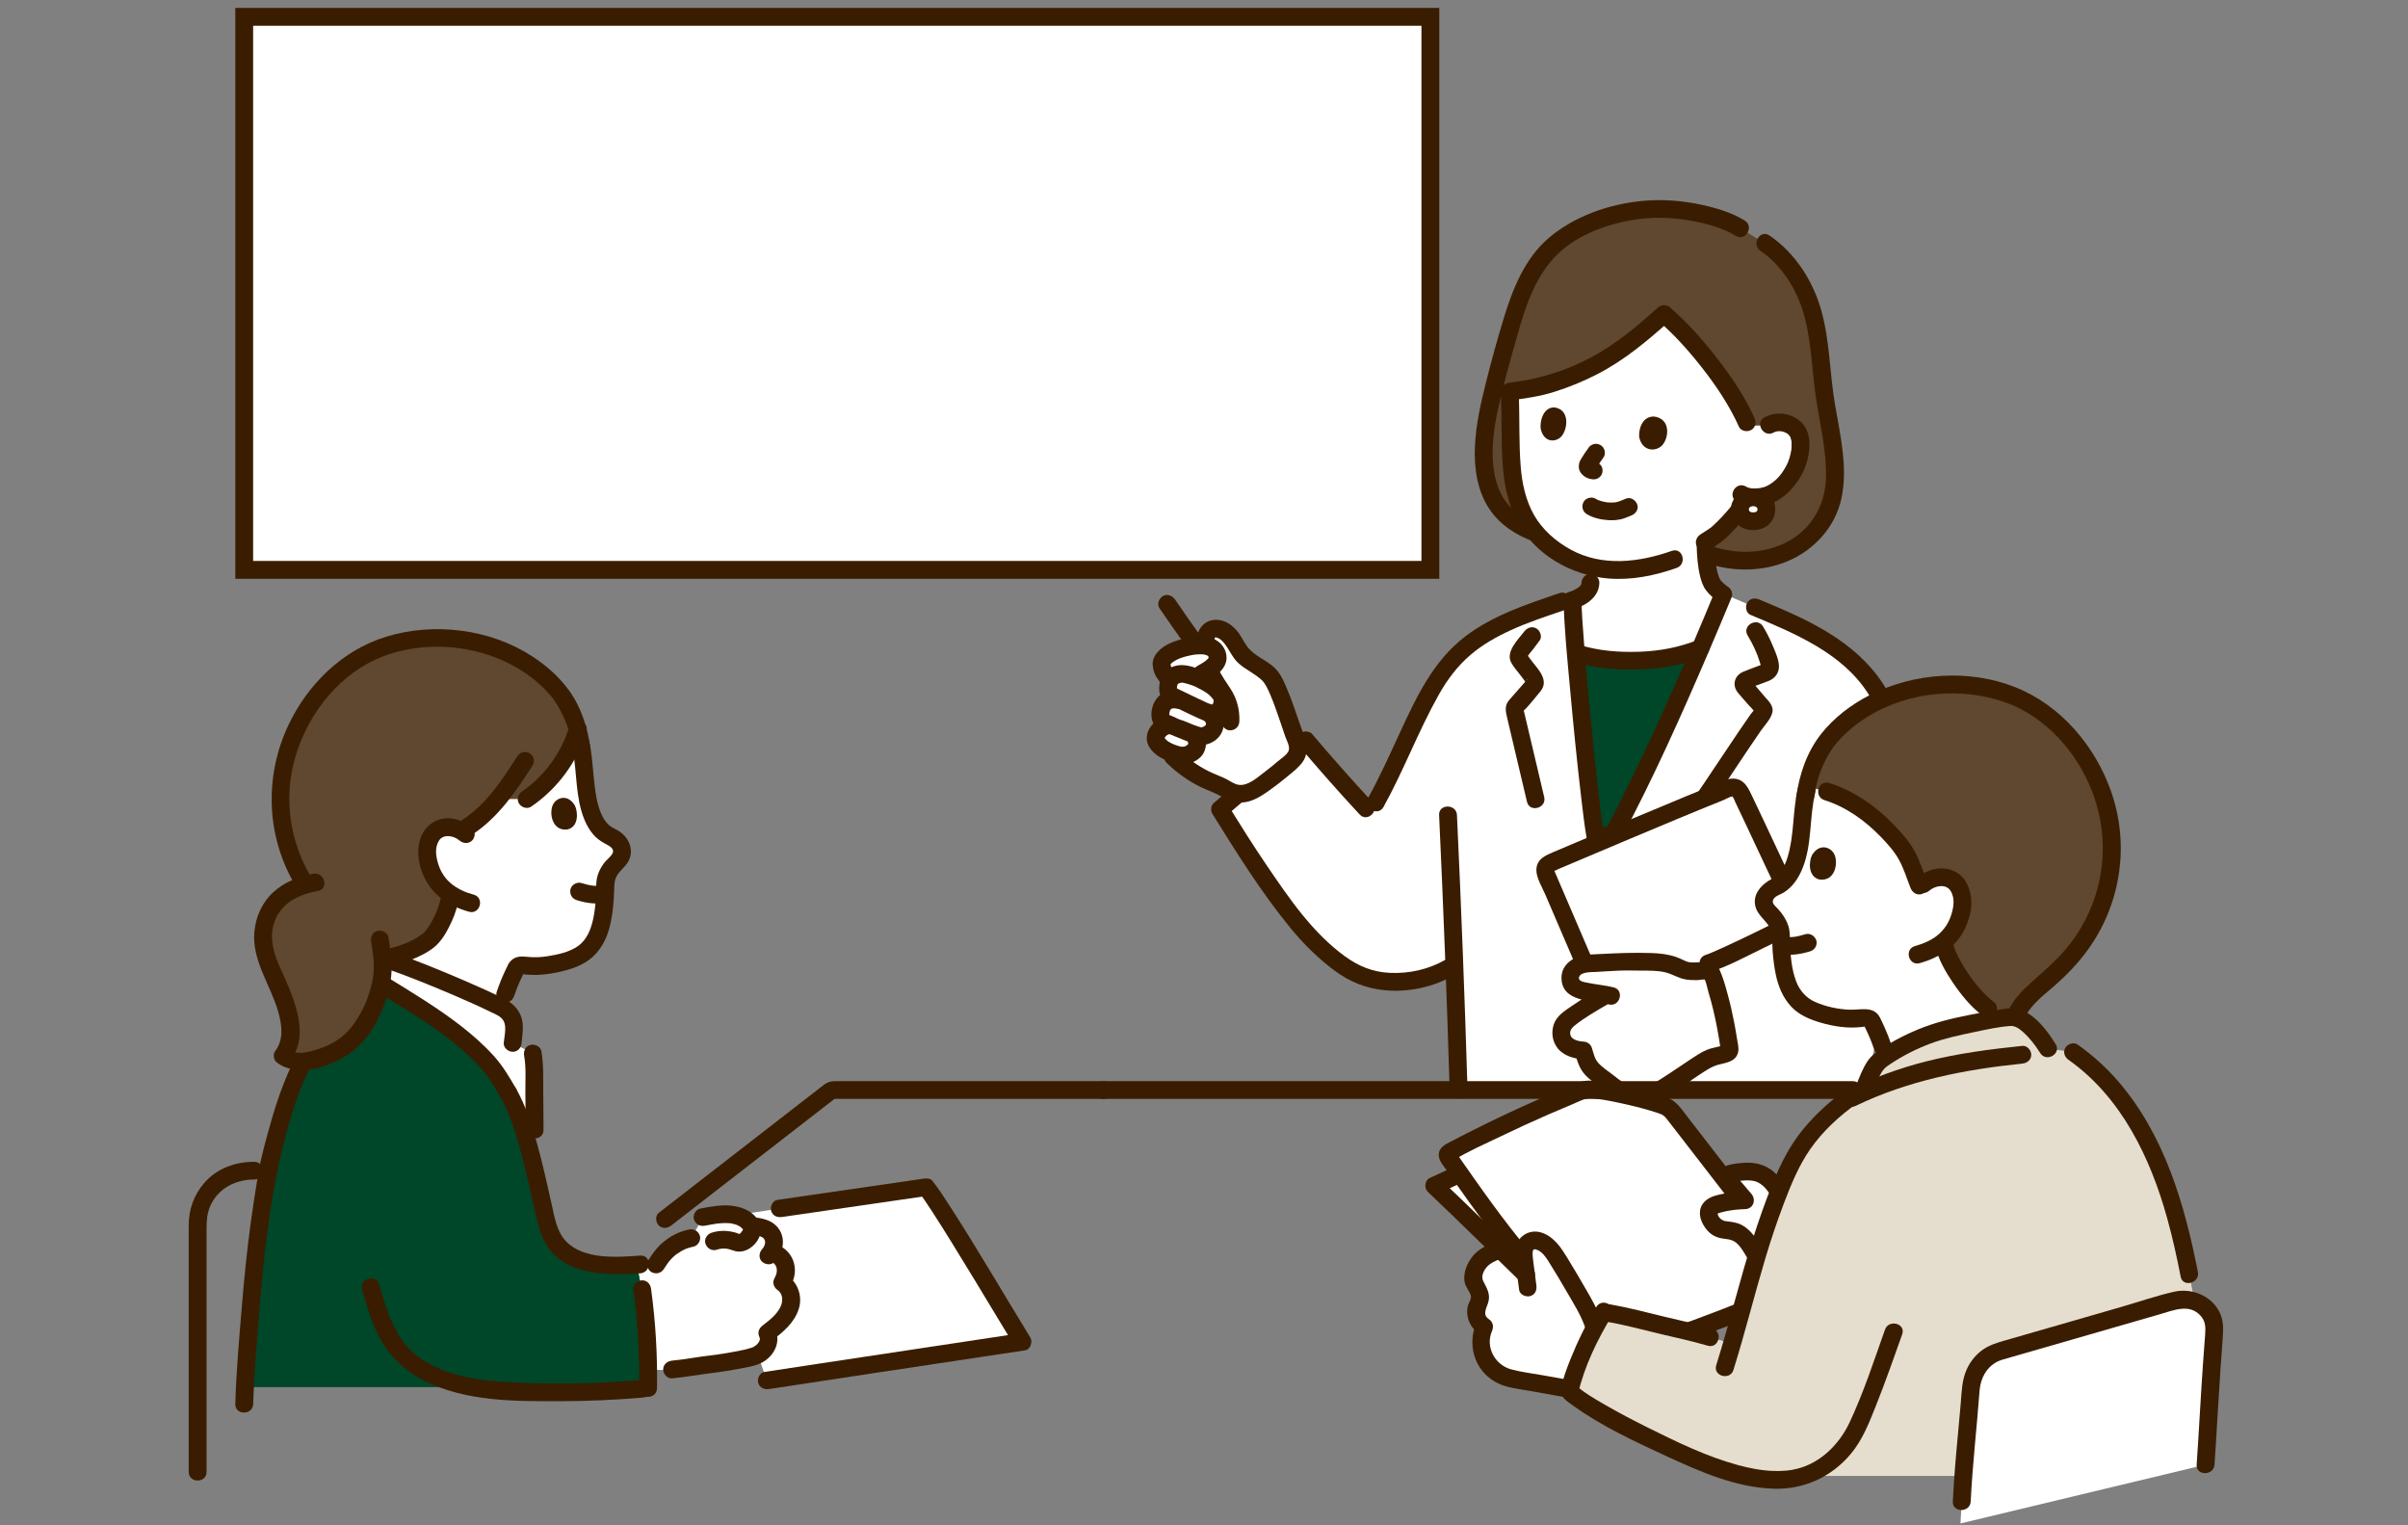 <svg width="270" height="171" viewBox="0 0 270 171" fill="none" xmlns="http://www.w3.org/2000/svg">
<rect x="0" y="0" width="270" height="171" fill="#808080" stroke="none"/>
<g clip-path="url(#clip0_1258_393)">
<path d="M162.661 132.065L160.812 132.922C163.872 135.819 167.664 139.561 171.104 142.895C171.032 142.346 170.968 141.832 170.896 141.256C170.89 141.212 170.884 141.166 170.879 141.117C170.499 140.666 170.125 140.21 169.755 139.754C167.622 137.117 165.645 134.36 163.7 131.584L162.945 131.934L162.661 132.065H162.661Z" fill="white"/>
<path d="M172.589 139.141C172.195 139.01 171.794 139.021 171.424 139.241C170.746 139.643 170.811 140.535 170.881 141.117C170.501 140.666 170.127 140.21 169.757 139.754C167.168 136.554 164.81 133.176 162.457 129.802C162.366 129.673 162.271 129.514 162.331 129.37C162.371 129.261 162.482 129.196 162.587 129.142C167.424 126.593 172.396 124.293 177.468 122.251C177.613 122.191 177.763 122.132 177.919 122.127C179.906 122.067 186.14 123.592 186.992 124.174C187.347 124.417 187.617 124.765 187.883 125.103C189.425 127.08 194.923 134.204 194.923 134.204L195.212 134.578C194.423 134.619 193.638 134.733 192.869 134.915C192.362 135.035 191.789 135.25 191.628 135.742C191.497 136.143 191.696 136.573 191.92 136.932C192.1 137.219 192.309 137.504 192.605 137.672C193.093 137.95 193.703 137.858 194.25 137.984C195.158 138.193 195.806 138.975 196.301 139.758C196.523 140.11 196.733 140.477 196.966 140.825C196.353 142.878 195.821 144.873 195.237 146.999C193.252 147.787 191.258 148.546 189.253 149.274C186.239 148.531 181.459 147.389 180.308 147.192C180.308 147.192 179.284 147.016 177.958 146.785C177.777 146.43 177.581 146.082 177.37 145.744C176.515 144.267 175.118 141.865 174.331 140.653C173.884 139.965 173.246 139.357 172.59 139.14L172.589 139.141Z" fill="white"/>
<path d="M191.989 137.043C192.154 137.292 192.346 137.528 192.605 137.675C193.092 137.953 193.702 137.86 194.25 137.986C195.157 138.196 195.806 138.978 196.3 139.761C196.522 140.112 196.733 140.479 196.965 140.826C197.639 138.57 198.41 136.245 199.454 133.602C198.932 132.786 198.326 132.008 197.451 131.619C196.412 131.158 195.21 131.341 194.092 131.556C193.875 131.597 193.612 131.684 193.578 131.902C193.554 132.054 193.661 132.192 193.761 132.31C194.399 133.06 195.037 133.809 195.675 134.558C194.731 134.579 193.788 134.7 192.869 134.917C192.361 135.037 191.789 135.252 191.628 135.745C191.497 136.146 191.696 136.576 191.92 136.934C191.942 136.97 191.965 137.007 191.989 137.043Z" fill="white"/>
<path d="M167.815 140.24C166.705 140.662 165.413 141.312 165.194 143.223C165.105 143.994 166 144.603 165.981 145.379C165.971 145.781 165.723 146.136 165.6 146.519C165.339 147.327 165.699 148.289 166.428 148.733C165.945 149.783 165.931 151.037 166.391 152.097C166.852 153.158 167.779 154.009 168.88 154.382C169.279 154.517 169.695 154.592 170.109 154.666C172.084 155.019 174.059 155.372 176.035 155.725C176.561 153.562 177.702 150.969 178.811 148.872C178.467 147.775 177.982 146.721 177.373 145.745C176.518 144.268 175.121 141.866 174.334 140.655C173.618 139.552 172.412 138.656 171.427 139.241C171.056 139.461 170.907 139.828 170.861 140.211H167.895C167.868 140.22 167.841 140.23 167.815 140.24Z" fill="white"/>
<path d="M82.477 136.246C83.514 136.49 84.037 137.064 84.223 137.456C84.49 137.469 84.679 137.478 84.679 137.478C85.553 137.579 86.434 137.861 86.719 138.786C86.881 139.312 86.748 139.882 86.462 140.349C86.668 140.425 86.802 140.474 86.802 140.474C87.491 140.729 88.013 141.385 88.103 142.109C88.192 142.833 88.09 143.142 87.709 143.787C88.262 144.138 88.448 144.558 88.623 145.065C88.916 145.917 88.538 146.876 88.008 147.606C87.478 148.336 86.749 148.894 86.03 149.442C86.513 150.304 85.858 151.425 84.975 151.876L85.982 154.763C93.255 153.651 109.777 151.162 114.651 150.431C112.095 146.257 105.664 135.401 103.847 133.092C96.832 134.111 94.448 134.457 87.432 135.476L82.478 136.246L82.477 136.246Z" fill="white"/>
<path d="M72.528 150.291C72.344 147.429 71.973 144.579 71.414 141.766H73.571C73.817 141.38 74.07 140.995 74.368 140.645C75.167 139.707 76.29 139.046 77.503 138.798L78.776 136.562C78.776 136.562 78.806 136.508 78.845 136.441C80.042 136.217 81.298 135.968 82.48 136.246C83.518 136.49 84.041 137.065 84.227 137.456C84.494 137.469 84.683 137.479 84.683 137.479C85.557 137.579 86.438 137.861 86.723 138.787C86.885 139.313 86.751 139.883 86.466 140.349C86.672 140.425 86.806 140.475 86.806 140.475C87.495 140.73 88.017 141.385 88.106 142.109C88.196 142.834 88.094 143.143 87.713 143.787C88.266 144.139 88.451 144.559 88.627 145.066C88.92 145.917 88.541 146.876 88.012 147.606C87.482 148.336 86.752 148.895 86.033 149.443C86.517 150.305 85.862 151.425 84.978 151.877C84.095 152.328 80.575 152.855 79.808 152.933C77.399 153.177 75.141 153.847 72.655 153.477C72.639 152.414 72.597 151.352 72.529 150.291L72.528 150.291Z" fill="white"/>
<path d="M59.898 121.104C59.896 120.898 59.895 120.693 59.894 120.488C59.886 119.69 59.881 118.883 59.733 118.097L57.48 116.92C57.551 116.18 57.582 115.69 57.613 115.253C57.679 114.331 57.195 113.453 56.371 113.022C52.873 111.191 45.964 108.447 43.238 107.511L42.871 107.418C42.911 107.784 42.939 108.124 42.947 108.408C42.96 108.829 42.87 109.507 42.703 110.273C46.785 112.807 51.352 115.401 54.771 119.202C55.245 119.73 56.239 121.219 57.001 122.556C57.654 123.7 58.211 125.1 58.711 126.662H59.939C59.924 124.813 59.91 122.957 59.898 121.104V121.104Z" fill="white"/>
<path d="M51.921 93.278C51.552 93.012 51.148 92.824 50.635 92.76C49.897 92.668 49.211 92.843 48.725 93.293C48.002 93.963 47.784 95.208 47.954 96.19C48.273 98.03 49.16 99.365 50.55 100.263C50.457 100.625 50.392 100.875 50.392 100.875C50.162 102.159 49.282 104.131 48.341 105.148C47.361 106.207 44.771 107.127 43.125 107.474C45.72 108.353 52.577 111.067 56.183 112.923C56.462 112.058 56.67 111.422 56.67 111.422C57.14 109.983 57.77 108.803 57.789 108.74C57.915 108.358 58.308 108.122 58.706 108.198C60.366 108.515 62.862 108.091 64.648 107.289C65.559 106.879 66.414 106.148 67.023 104.766C67.31 104.12 67.507 103.261 67.638 102.382C67.836 101.049 67.887 99.665 67.87 98.877C67.989 98.291 68.204 97.74 68.596 97.253C69.189 96.515 70.189 95.901 69.568 94.742C69.332 94.304 68.919 93.996 68.461 93.792C66.152 92.763 65.81 89.431 65.558 87.03C65.516 85.6 65.337 84.311 65.041 83.146C65.041 83.146 63.192 77.052 56.219 81.353C52.394 83.713 51.922 90.174 51.922 93.279L51.921 93.278Z" fill="white"/>
<path d="M55.041 72.489C54.765 72.4 54.482 72.318 54.191 72.241C51.485 71.523 48.522 71.255 45.528 71.852C42.535 72.448 37.714 73.904 33.846 80.569C32.342 83.159 31.266 86.807 31.431 90.325C31.73 96.692 35.224 101.027 37.566 103.209C38.874 104.429 41.08 105.982 41.893 107.71C42.54 107.587 43.033 107.493 43.033 107.493C44.673 107.162 47.342 106.227 48.34 105.148C49.282 104.131 50.162 102.159 50.392 100.875C50.392 100.875 50.44 100.615 50.508 100.237C49.142 99.338 48.27 98.012 47.954 96.19C47.784 95.208 48.001 93.963 48.724 93.293C49.211 92.843 49.896 92.668 50.635 92.76C51.052 92.813 51.398 92.947 51.711 93.139C53.347 92.246 54.679 90.992 55.85 89.576C57.516 89.574 59.049 89.574 59.049 89.574C61.782 87.718 63.843 84.908 64.782 81.757C64.424 80.491 63.912 79.482 63.185 78.269C62.713 77.48 60.143 74.115 55.04 72.489L55.041 72.489Z" fill="#5F4730"/>
<path d="M191.78 62.227C196.043 63.649 201.178 62.707 203.962 59.002C206.404 55.752 205.806 52.051 205.242 48.315C204.953 46.394 204.526 44.524 204.373 42.487C204.147 39.494 203.721 35.754 202.581 33.161C201.727 31.223 199.913 28.208 196.985 26.73C195.878 26.044 195.128 25.579 195.128 25.579L194.725 25.329C192.48 24.308 190.13 23.598 186.745 23.447C181.202 23.206 176.506 25.524 174.221 27.506C171.659 29.988 170.534 32.531 169.167 37.355C168.389 40.123 167.59 42.888 166.992 45.702C166.396 48.51 166.021 51.517 166.836 54.325C167.634 57.076 169.54 58.793 172.198 59.737L191.78 62.227Z" fill="#5F4730"/>
<path d="M197.387 28.116C199.582 29.601 201.212 32.053 202.04 34.538C203.053 37.575 203.11 40.734 203.516 43.874C203.935 47.112 204.843 50.355 204.736 53.641C204.64 56.582 203.175 59.196 200.57 60.652C197.983 62.097 194.826 62.173 192.046 61.269C190.819 60.869 190.293 62.788 191.514 63.185C194.374 64.116 197.582 64.097 200.374 62.942C203.402 61.689 205.774 59.101 206.471 55.881C207.223 52.404 206.325 48.728 205.741 45.291C205.151 41.813 205.177 38.261 204.224 34.838C203.3 31.517 201.291 28.357 198.399 26.4C197.331 25.678 196.328 27.399 197.388 28.116H197.387Z" fill="#3A1D00"/>
<path d="M201.727 48.769C201.589 48.381 201.222 47.692 200.081 47.417C199.556 47.29 198.905 47.319 198.36 47.638C198.36 47.638 198.037 47.691 197.612 47.693C197.209 47.704 196.615 47.743 196.013 47.709C195.914 47.486 195.852 47.346 195.852 47.346C193.899 42.949 189.466 37.636 186.575 35.213C185.13 36.504 183.7 37.817 182.118 38.944C180.601 40.023 178.979 40.956 177.28 41.725C176.017 42.296 174.713 42.778 173.379 43.162C172.023 43.553 170.68 43.731 169.281 43.885C169.397 46.293 169.395 48.7 169.443 50.913C169.494 53.227 169.84 55.43 170.682 57.322C171.182 58.445 171.857 59.459 172.749 60.323C174.441 61.963 176.26 63.018 178.335 63.533V65.333C178.352 66.385 177.217 66.975 176.321 67.281C176.345 68.471 176.489 70.623 176.698 73.213C178.936 73.933 181.321 74.208 183.697 74.061C186.101 74.036 188.475 73.584 190.671 72.686C191.59 70.545 192.453 68.493 193.226 66.616C192.596 66.194 192.095 65.715 191.876 65.19C191.65 64.653 191.522 64.081 191.436 63.505C191.325 62.734 191.284 62.216 191.252 61.281V60.842L192.386 59.983C193.31 59.19 194.078 58.358 194.803 57.472C194.803 57.472 195.515 56.567 195.828 56.042C195.828 56.042 195.911 55.904 196.039 55.69C196.987 55.874 198.059 55.617 198.491 55.408C199.861 54.74 200.571 53.678 201.044 52.908C201.714 51.82 202.138 49.929 201.727 48.769Z" fill="white"/>
<path d="M177.328 65.333C177.321 65.441 177.323 65.459 177.333 65.386C177.346 65.316 177.342 65.331 177.321 65.432L177.297 65.516C177.34 65.428 177.345 65.416 177.313 65.48C177.279 65.544 177.243 65.606 177.201 65.666C177.281 65.55 177.214 65.649 177.158 65.702C177.104 65.754 177.05 65.806 176.992 65.856C177.136 65.733 176.911 65.908 176.895 65.919C176.763 66.004 176.624 66.079 176.484 66.148C176.463 66.158 176.238 66.26 176.349 66.213C176.458 66.166 176.236 66.257 176.214 66.264C176.077 66.316 175.947 66.364 175.81 66.424C175.636 66.498 175.916 66.382 175.794 66.43C175.493 66.55 175.19 66.664 174.884 66.773C173.536 67.254 172.157 67.653 170.822 68.174C170.319 68.37 169.968 68.84 170.123 69.396C170.254 69.871 170.848 70.287 171.354 70.09C172.84 69.51 174.381 69.082 175.874 68.523C176.039 68.461 176.202 68.398 176.365 68.331C176.482 68.284 176.596 68.229 176.715 68.185C176.781 68.157 176.764 68.166 176.664 68.212C176.706 68.197 176.748 68.181 176.789 68.165C177.173 68.028 177.563 67.856 177.906 67.635C178.727 67.107 179.314 66.335 179.331 65.334C179.34 64.796 178.864 64.34 178.329 64.34C177.779 64.34 177.337 64.794 177.328 65.333Z" fill="#3A1D00"/>
<path d="M183.816 49.104C183.679 48.34 184.038 46.666 185.46 46.694C187.315 46.932 187.16 48.989 186.416 49.875C185.806 50.601 184.262 50.744 183.816 49.104Z" fill="#3A1D00"/>
<path d="M172.756 48.099C172.637 47.335 172.979 45.654 174.283 45.67C175.981 45.894 175.822 47.958 175.133 48.852C174.569 49.583 173.152 49.739 172.757 48.099H172.756Z" fill="#3A1D00"/>
<path d="M178.085 50.247C177.81 50.626 177.543 51.012 177.303 51.414C177.196 51.593 177.089 51.787 177.055 51.994C177.018 52.223 177.001 52.431 177.075 52.656C177.146 52.874 177.272 53.062 177.436 53.223C177.644 53.427 177.878 53.559 178.153 53.651C178.242 53.681 178.335 53.689 178.425 53.711C178.683 53.772 178.965 53.745 179.196 53.61C179.404 53.489 179.603 53.254 179.657 53.017C179.715 52.762 179.702 52.477 179.555 52.251C179.417 52.037 179.212 51.855 178.957 51.794C178.851 51.769 178.744 51.759 178.642 51.719L178.881 51.819C178.823 51.794 178.771 51.764 178.721 51.726L178.924 51.881C178.87 51.838 178.823 51.79 178.778 51.738L178.935 51.939C178.923 51.925 178.913 51.909 178.905 51.891L179.006 52.129C178.996 52.102 178.99 52.079 178.986 52.05L179.021 52.315C179.02 52.296 179.02 52.277 179.022 52.259L178.986 52.523C178.993 52.473 179.007 52.427 179.025 52.38L178.924 52.617C179.035 52.362 179.211 52.123 179.367 51.893C179.512 51.677 179.66 51.462 179.813 51.251C179.957 51.054 179.977 50.711 179.914 50.486C179.85 50.255 179.671 50.005 179.454 49.892C179.222 49.77 178.941 49.709 178.683 49.792L178.443 49.892C178.293 49.98 178.173 50.099 178.084 50.249L178.085 50.247Z" fill="#3A1D00"/>
<path d="M194.966 55.54C194.677 56.017 194.332 56.461 193.992 56.904C194.275 56.534 194.006 56.879 193.938 56.962C193.813 57.112 193.686 57.261 193.558 57.407C193.271 57.735 192.975 58.054 192.667 58.362C192.516 58.514 192.362 58.664 192.204 58.81C192.119 58.89 192.033 58.968 191.946 59.046C191.903 59.085 191.859 59.124 191.814 59.163C191.705 59.255 191.727 59.242 191.881 59.125C191.766 59.178 191.657 59.27 191.551 59.339L190.647 59.924C190.209 60.207 189.985 60.817 190.288 61.283C190.569 61.717 191.188 61.943 191.658 61.64L192.596 61.032C193.147 60.676 193.621 60.23 194.083 59.767C195.047 58.8 195.986 57.713 196.695 56.542C196.965 56.096 196.81 55.431 196.335 55.183C195.85 54.929 195.253 55.063 194.965 55.54H194.966Z" fill="#3A1D00"/>
<path d="M187.46 61.755C183.805 63.043 179.668 63.555 176.135 61.625C174.477 60.72 172.966 59.413 172.024 57.771C171.083 56.13 170.666 54.225 170.514 52.357C170.293 49.638 170.408 46.889 170.293 44.163C170.239 42.889 168.236 42.883 168.29 44.163C168.401 46.788 168.311 49.429 168.488 52.051C168.638 54.26 169.079 56.472 170.117 58.45C172.074 62.178 176.208 64.525 180.354 64.854C182.962 65.061 185.543 64.534 187.992 63.672C189.199 63.247 188.679 61.326 187.46 61.755Z" fill="#3A1D00"/>
<path d="M198.864 48.495C199.334 48.241 199.87 48.32 200.27 48.534C200.331 48.567 200.392 48.603 200.45 48.642C200.381 48.582 200.389 48.588 200.475 48.661C200.515 48.697 200.742 48.966 200.598 48.767C200.654 48.844 200.697 48.926 200.747 49.007C200.885 49.231 200.741 48.914 200.761 49.032C200.783 49.163 200.839 49.29 200.863 49.421C200.885 49.542 200.887 49.559 200.871 49.474C200.877 49.548 200.882 49.622 200.884 49.696C200.89 49.849 200.886 50.002 200.877 50.155C200.872 50.233 200.866 50.312 200.858 50.39C200.846 50.517 200.842 50.548 200.845 50.483C200.759 51.048 200.578 51.651 200.356 52.087C199.871 53.044 199.279 53.81 198.343 54.359C198.209 54.437 198.072 54.509 197.931 54.575C198.202 54.447 197.884 54.581 197.822 54.6C197.705 54.634 197.585 54.664 197.466 54.689C197.429 54.697 197.072 54.75 197.217 54.734C196.923 54.767 196.612 54.779 196.317 54.738C196.395 54.747 196.371 54.74 196.246 54.72C196.172 54.704 196.099 54.685 196.027 54.663C195.907 54.627 195.912 54.628 195.756 54.539C194.636 53.902 193.626 55.618 194.745 56.255C195.835 56.876 197.259 56.872 198.435 56.492C199.664 56.095 200.649 55.185 201.401 54.171C202.096 53.235 202.585 52.162 202.776 51.011C202.961 49.908 202.978 48.646 202.281 47.703C201.283 46.354 199.315 45.989 197.853 46.78C196.721 47.393 197.731 49.109 198.864 48.496L198.864 48.495Z" fill="#3A1D00"/>
<path d="M177.916 57.634C178.652 58.081 179.546 58.269 180.398 58.317C180.826 58.342 181.256 58.306 181.678 58.227C182.102 58.149 182.487 57.952 182.888 57.803C183.377 57.622 183.764 57.123 183.587 56.581C183.432 56.106 182.881 55.693 182.355 55.887C181.989 56.023 181.637 56.203 181.254 56.289C181.181 56.306 181.106 56.312 181.034 56.33C181.067 56.322 181.269 56.304 181.128 56.316C181.079 56.32 181.03 56.325 180.98 56.328C180.807 56.34 180.633 56.341 180.46 56.333C180.376 56.329 180.293 56.324 180.21 56.316C180.169 56.312 180.126 56.302 180.085 56.303C180.128 56.303 180.302 56.336 180.164 56.313C179.99 56.284 179.818 56.252 179.648 56.208C179.485 56.166 179.327 56.113 179.17 56.054C179.04 56.006 179.229 56.07 179.254 56.09C179.221 56.064 179.169 56.05 179.131 56.031C179.062 55.996 178.994 55.958 178.927 55.918C178.48 55.645 177.806 55.807 177.557 56.274C177.299 56.759 177.439 57.343 177.917 57.634H177.916Z" fill="#3A1D00"/>
<path d="M196.572 55.754C195.693 55.754 195.086 56.367 195.086 57.084C195.086 57.887 195.706 58.44 196.572 58.44C197.47 58.44 198.057 57.882 198.057 57.084C198.057 56.362 197.447 55.754 196.572 55.754Z" fill="white"/>
<path d="M196.576 54.76C196.089 54.766 195.565 54.886 195.159 55.164C194.703 55.476 194.388 55.875 194.2 56.392C194.046 56.816 194.053 57.353 194.191 57.78C194.357 58.296 194.672 58.7 195.115 59.011C195.9 59.563 197.039 59.55 197.872 59.12C198.794 58.645 199.183 57.596 199.012 56.618C198.929 56.15 198.642 55.672 198.271 55.373C197.78 54.977 197.213 54.767 196.577 54.76C196.053 54.753 195.551 55.221 195.575 55.754C195.6 56.297 196.015 56.74 196.577 56.747C196.651 56.748 196.723 56.752 196.797 56.761L196.531 56.725C196.682 56.746 196.826 56.783 196.967 56.84L196.728 56.74C196.846 56.792 196.955 56.856 197.057 56.934L196.855 56.778C196.941 56.848 197.018 56.925 197.087 57.012L196.931 56.811C196.996 56.898 197.051 56.99 197.095 57.089L196.994 56.852C197.036 56.953 197.065 57.056 197.083 57.164L197.047 56.9C197.064 57.025 197.063 57.149 197.049 57.275L197.084 57.01C197.068 57.131 197.038 57.246 196.994 57.36L197.095 57.122C197.049 57.229 196.992 57.327 196.921 57.42L197.077 57.219C197.011 57.3 196.938 57.371 196.855 57.436L197.057 57.28C196.96 57.352 196.856 57.41 196.744 57.458L196.983 57.357C196.848 57.41 196.71 57.445 196.566 57.465L196.832 57.429C196.663 57.449 196.494 57.449 196.325 57.429L196.591 57.465C196.447 57.444 196.31 57.408 196.175 57.355L196.414 57.455C196.301 57.406 196.196 57.347 196.097 57.273L196.3 57.429C196.216 57.362 196.141 57.289 196.073 57.205L196.23 57.406C196.165 57.321 196.111 57.23 196.067 57.133L196.168 57.371C196.12 57.256 196.088 57.139 196.07 57.015L196.106 57.28C196.091 57.153 196.09 57.028 196.106 56.902L196.071 57.166C196.088 57.058 196.117 56.955 196.159 56.855L196.058 57.092C196.102 56.993 196.157 56.901 196.222 56.814L196.065 57.015C196.134 56.928 196.212 56.851 196.298 56.781L196.095 56.937C196.198 56.858 196.307 56.794 196.425 56.743L196.186 56.843C196.327 56.785 196.471 56.748 196.623 56.727L196.356 56.763C196.43 56.755 196.503 56.75 196.577 56.749C197.101 56.743 197.603 56.297 197.579 55.755C197.555 55.222 197.138 54.755 196.577 54.762L196.576 54.76Z" fill="#3A1D00"/>
<path d="M172.457 58.779C171.024 58.258 169.666 57.411 168.785 56.15C167.678 54.566 167.352 52.595 167.362 50.702C167.373 48.504 167.837 46.342 168.348 44.214C168.888 41.964 169.523 39.736 170.156 37.511C171.032 34.43 172.037 31.298 174.257 28.889C176.427 26.535 179.774 25.241 182.876 24.687C185.108 24.288 187.449 24.347 189.676 24.757C191.346 25.065 193.163 25.537 194.616 26.438C195.712 27.118 196.719 25.399 195.627 24.722C194.221 23.85 192.483 23.329 190.873 22.975C188.662 22.489 186.336 22.306 184.08 22.531C180.366 22.9 176.513 24.24 173.651 26.682C170.954 28.982 169.591 32.447 168.593 35.731C167.876 38.092 167.218 40.479 166.618 42.872C166.031 45.211 165.487 47.598 165.378 50.014C165.268 52.43 165.628 55.041 167.011 57.085C168.197 58.84 169.95 59.977 171.926 60.695C173.138 61.136 173.661 59.216 172.458 58.779L172.457 58.779Z" fill="#3A1D00"/>
<path d="M185.904 34.479C183.519 36.611 181.138 38.634 178.282 40.131C175.459 41.612 172.477 42.535 169.306 42.889C168.769 42.949 168.305 43.303 168.305 43.883C168.305 44.373 168.765 44.937 169.306 44.876C171.006 44.687 172.677 44.435 174.311 43.92C175.957 43.402 177.562 42.739 179.095 41.951C182.176 40.365 184.757 38.176 187.321 35.884C188.28 35.026 186.86 33.625 185.905 34.479L185.904 34.479Z" fill="#3A1D00"/>
<path d="M185.901 35.946C187.728 37.498 189.34 39.316 190.816 41.194C192.432 43.249 193.912 45.463 194.985 47.849C195.205 48.339 195.925 48.455 196.355 48.206C196.864 47.911 196.935 47.338 196.714 46.846C195.596 44.359 194.031 42.088 192.353 39.943C190.841 38.01 189.194 36.136 187.317 34.542C186.343 33.714 184.92 35.114 185.901 35.947V35.946Z" fill="#3A1D00"/>
<path d="M190.243 61.283C190.282 62.384 190.357 63.507 190.619 64.581C190.754 65.133 190.943 65.714 191.289 66.174C191.687 66.702 192.172 67.109 192.72 67.481C193.153 67.775 193.849 67.576 194.09 67.124C194.358 66.62 194.193 66.078 193.73 65.765C193.678 65.73 193.627 65.693 193.575 65.658C193.514 65.617 193.472 65.585 193.555 65.649C193.461 65.577 193.37 65.5 193.283 65.421C193.199 65.345 193.119 65.266 193.042 65.184C193.006 65.144 192.972 65.101 192.935 65.062C192.989 65.119 193.009 65.168 192.949 65.077C192.893 64.993 192.842 64.909 192.794 64.821C192.746 64.734 192.77 64.766 192.797 64.837C192.775 64.777 192.751 64.716 192.729 64.656C192.637 64.397 192.566 64.132 192.507 63.864C192.453 63.617 192.413 63.367 192.377 63.117C192.355 62.965 192.397 63.287 192.38 63.14C192.374 63.089 192.367 63.037 192.361 62.986C192.349 62.885 192.338 62.784 192.329 62.684C192.283 62.218 192.262 61.751 192.246 61.284C192.228 60.765 191.798 60.265 191.244 60.29C190.717 60.313 190.223 60.727 190.243 61.284L190.243 61.283Z" fill="#3A1D00"/>
<path d="M191.493 70.759C192.117 69.289 192.708 67.875 193.255 66.549C199.66 69.476 207.506 71.665 210.98 78.376C213.08 82.43 213.239 87.805 213.143 92.423C212.934 102.475 211.562 112.499 209.05 122.198C191.958 122.198 163.554 122.198 163.554 122.198C163.412 117.52 163.253 112.842 163.077 108.165C162.742 108.359 162.566 108.461 162.566 108.461C159.212 110.419 155.136 110.389 152.712 109.445C149.923 108.362 146.599 104.939 144.796 102.564C141.561 98.297 139.373 94.864 136.805 90.725C139.438 88.46 144.461 84.416 146.418 82.995C147.7 84.505 152.056 89.419 153.163 90.606C153.163 90.606 153.396 90.856 153.629 91.106L154.265 89.965C156.601 85.774 158.364 80.938 160.841 76.721C164.336 70.769 170.01 69.219 176.318 67.042C176.344 71.049 178.158 89.638 178.867 93.672H180.825C184.313 87.142 188.33 78.216 191.493 70.76L191.493 70.759Z" fill="white"/>
<path d="M183.05 89.33C185.632 84.123 188.335 78.118 190.669 72.686C188.472 73.584 186.098 74.035 183.694 74.061C181.348 74.206 178.993 73.941 176.778 73.24L176.695 73.216C177.273 80.335 178.354 90.769 178.865 93.671H180.822C181.546 92.316 182.293 90.858 183.05 89.33L183.05 89.33Z" fill="#004628"/>
<path d="M192.203 66.496C189.263 73.614 186.171 80.681 182.792 87.605C181.879 89.476 180.941 91.334 179.962 93.171L180.826 92.678H178.869L179.835 93.408C179.606 92.095 179.512 91.209 179.344 89.812C179.121 87.941 178.918 86.067 178.724 84.193C178.299 80.091 177.909 75.984 177.595 71.872C177.479 70.345 177.357 68.813 177.323 67.281C177.295 66.004 175.293 65.999 175.321 67.281C175.393 70.564 175.739 73.852 176.035 77.121C176.406 81.218 176.811 85.313 177.292 89.399C177.471 90.913 177.641 92.433 177.903 93.935C177.977 94.359 178.461 94.665 178.869 94.665H180.826C181.167 94.665 181.528 94.478 181.691 94.172C185.379 87.256 188.583 80.078 191.668 72.881C192.503 70.934 193.326 68.981 194.135 67.023C194.34 66.527 193.913 65.931 193.435 65.801C192.861 65.645 192.409 65.996 192.204 66.495L192.203 66.496Z" fill="#3A1D00"/>
<path d="M170.9 70.809C170.187 71.728 168.76 73.101 169.476 74.335C169.988 75.217 170.806 75.943 171.265 76.853L171.128 76.352C171.111 76.216 171.456 75.93 171.149 76.28L170.778 76.702L169.755 77.868C169.571 78.078 169.38 78.282 169.203 78.496C168.661 79.152 168.831 79.796 169.008 80.547C169.745 83.661 170.48 86.775 171.215 89.889C171.509 91.134 173.44 90.607 173.146 89.361C172.68 87.384 172.213 85.407 171.746 83.43C171.54 82.56 171.335 81.689 171.129 80.82C171.05 80.486 170.971 80.153 170.893 79.82C170.873 79.736 170.853 79.652 170.833 79.568C170.793 79.293 170.722 79.403 170.624 79.897C170.657 79.883 170.689 79.816 170.715 79.793C171.437 79.148 172.057 78.289 172.683 77.551C174.028 75.964 171.765 74.536 171.13 73.169L171.267 73.671C171.261 73.511 171.777 72.954 171.884 72.806C172.125 72.469 172.375 72.139 172.629 71.812C172.959 71.386 172.694 70.699 172.269 70.453C171.752 70.153 171.23 70.383 170.899 70.809L170.9 70.809Z" fill="#3A1D00"/>
<path d="M195.954 71.237C196.524 72.182 196.998 73.17 197.32 74.225C197.32 74.223 197.465 74.744 197.475 74.742C197.633 74.488 197.592 74.435 197.353 74.583C197.213 74.635 197.074 74.687 196.934 74.738C196.442 74.921 195.951 75.106 195.467 75.308C194.463 75.725 194.182 76.828 194.873 77.667C195.188 78.049 195.525 78.417 195.846 78.795C196.17 79.178 196.627 79.568 196.873 80.004L196.737 79.502C196.739 79.54 196.339 80.007 196.286 80.084C196.111 80.333 195.937 80.583 195.765 80.834C195.465 81.268 195.167 81.705 194.87 82.141C194.239 83.07 193.616 84.004 192.993 84.938C191.699 86.878 190.406 88.817 189.076 90.732C188.342 91.787 190.077 92.782 190.805 91.735C192.627 89.113 194.375 86.443 196.159 83.796C196.58 83.173 197.003 82.55 197.43 81.931C197.845 81.33 198.524 80.648 198.714 79.935C198.926 79.137 198.294 78.589 197.825 78.048C197.564 77.748 197.308 77.443 197.051 77.14C196.934 77.003 196.818 76.866 196.7 76.73L196.562 76.57C196.388 76.321 196.365 76.369 196.491 76.714L196.234 77.153C196.34 77.022 196.909 76.864 197.149 76.774C197.529 76.632 197.914 76.499 198.292 76.349C199.018 76.061 199.493 75.453 199.468 74.658C199.444 73.927 199.081 73.132 198.804 72.464C198.484 71.693 198.116 70.951 197.684 70.235C197.022 69.139 195.29 70.137 195.954 71.238L195.954 71.237Z" fill="#3A1D00"/>
<path d="M176.511 74.198C178.897 74.936 181.323 75.135 183.809 75.053C186.256 74.971 188.647 74.56 190.924 73.648C191.425 73.447 191.779 72.985 191.624 72.425C191.493 71.954 190.896 71.529 190.392 71.731C188.272 72.58 186.087 72.989 183.809 73.065C181.486 73.142 179.273 72.971 177.043 72.282C175.81 71.9 175.282 73.818 176.511 74.198H176.511Z" fill="#3A1D00"/>
<path d="M196.268 68.928C201.107 70.961 206.508 73.141 209.452 77.73C211.04 80.205 211.7 83.132 211.972 86.023C212.268 89.164 212.181 92.338 212.042 95.485C211.864 99.516 211.501 103.54 210.945 107.536C210.871 108.067 211.074 108.603 211.644 108.758C212.112 108.886 212.802 108.599 212.876 108.064C213.395 104.336 213.772 100.59 213.978 96.831C214.163 93.45 214.291 90.033 214.029 86.651C213.786 83.515 213.202 80.324 211.664 77.537C210.302 75.071 208.249 73.092 205.923 71.52C203.249 69.713 200.245 68.459 197.279 67.213C196.781 67.003 196.206 67.064 195.909 67.569C195.663 67.986 195.767 68.718 196.268 68.928Z" fill="#3A1D00"/>
<path d="M161.361 91.376C161.84 101.646 162.235 111.92 162.547 122.197C162.585 123.472 164.589 123.478 164.55 122.197C164.238 111.92 163.843 101.646 163.364 91.376C163.304 90.102 161.301 90.095 161.361 91.376Z" fill="#3A1D00"/>
<path d="M174.848 66.495C171.18 67.743 167.396 68.979 164.286 71.353C160.695 74.094 158.817 78.143 156.966 82.132C155.823 84.597 154.718 87.083 153.398 89.463C152.777 90.584 154.506 91.588 155.128 90.466C157.394 86.376 159.024 81.975 161.316 77.898C162.27 76.199 163.403 74.681 164.894 73.406C166.232 72.263 167.789 71.387 169.388 70.654C171.327 69.765 173.363 69.098 175.382 68.411C176.594 67.998 176.073 66.078 174.849 66.494L174.848 66.495Z" fill="#3A1D00"/>
<path d="M153.87 89.904C151.564 87.424 149.318 84.873 147.125 82.293C146.866 81.988 146.244 81.896 145.912 82.138C142.525 84.604 139.271 87.296 136.095 90.024C135.769 90.303 135.719 90.873 135.938 91.228C138.657 95.606 141.417 100.038 144.692 104.035C146.134 105.793 147.765 107.413 149.591 108.777C151.299 110.054 153.141 110.814 155.274 111.013C157.96 111.264 160.734 110.653 163.07 109.32C164.187 108.683 163.18 106.965 162.059 107.604C160.161 108.687 157.989 109.17 155.806 109.063C153.926 108.972 152.34 108.321 150.829 107.229C147.179 104.59 144.559 100.731 142.068 97.067C140.542 94.824 139.098 92.529 137.668 90.225L137.511 91.429C140.557 88.813 143.673 86.221 146.922 83.854L145.708 83.699C147.901 86.278 150.147 88.829 152.453 91.31C153.329 92.252 154.742 90.844 153.869 89.905L153.87 89.904Z" fill="#3A1D00"/>
<path d="M135.188 71.897C135.184 72.021 135.179 72.193 135.174 72.401C134.911 72.357 134.609 72.343 134.266 72.367C132.149 72.515 130.055 73.521 130.252 74.577C130.293 75.116 130.546 75.54 131.165 76.249C130.899 76.696 130.903 77.787 131.234 77.936L131.635 78.415C130.994 78.415 130.563 78.72 130.33 79.148C129.906 79.928 130.324 80.904 131.157 81.224L131.415 81.323C131.332 81.316 131.248 81.309 131.248 81.309C130.333 81.234 129.356 82.267 129.623 83.011C129.821 83.565 130.4 83.983 130.965 84.242C132.26 85.68 133.871 86.835 135.65 87.611C136.081 87.799 136.523 87.965 136.946 88.171C137.266 88.326 137.575 88.504 137.869 88.702C138.749 89.293 139.913 89.278 140.786 88.676C142.205 87.695 143.712 86.512 145.029 85.408C145.545 84.975 145.739 84.271 145.524 83.635C144.276 79.936 143.193 76.46 142.241 75.588C140.92 74.378 139.49 74.06 138.739 72.581C138.217 71.553 137.265 70.272 136.081 70.501C135.296 70.653 135.209 71.299 135.195 71.671C135.195 71.671 135.192 71.751 135.188 71.897H135.188Z" fill="white"/>
<path d="M133.197 83.095C133.233 83.125 133.357 83.263 133.238 83.12C133.095 82.947 133.283 83.264 133.201 83.06C133.132 82.89 133.202 83.08 133.214 83.127C133.22 83.151 133.222 83.18 133.231 83.202C133.267 83.301 133.22 82.986 133.217 83.094C133.214 83.199 133.204 83.334 133.215 83.438C133.194 83.231 133.251 83.238 133.228 83.329C133.222 83.353 133.217 83.378 133.211 83.403C133.199 83.45 133.119 83.666 133.193 83.489C133.269 83.308 133.18 83.477 133.172 83.507C133.157 83.57 133.244 83.409 133.257 83.401C133.231 83.417 133.2 83.463 133.175 83.487C133.153 83.507 133.128 83.526 133.107 83.548C133.036 83.62 133.18 83.49 133.186 83.49C133.114 83.506 133.029 83.59 132.963 83.625C132.933 83.641 132.903 83.653 132.873 83.669C132.773 83.722 132.959 83.626 132.959 83.633C132.959 83.653 132.768 83.694 132.737 83.701C132.714 83.707 132.66 83.709 132.641 83.723C132.642 83.722 132.856 83.706 132.748 83.71C132.662 83.712 132.577 83.711 132.492 83.711C132.376 83.713 132.554 83.725 132.562 83.725C132.513 83.723 132.455 83.707 132.407 83.698C132.329 83.682 132.253 83.663 132.177 83.643C131.997 83.593 131.823 83.529 131.649 83.463C131.603 83.446 131.472 83.412 131.667 83.472C131.63 83.461 131.593 83.44 131.558 83.424C131.495 83.397 131.433 83.368 131.371 83.338C131.218 83.263 131.07 83.178 130.929 83.083C130.9 83.064 130.873 83.043 130.845 83.024C130.754 82.963 130.911 83.072 130.912 83.076C130.896 83.029 130.772 82.952 130.738 82.919C130.709 82.89 130.578 82.728 130.662 82.848C130.742 82.963 130.676 82.868 130.662 82.846C130.633 82.801 130.604 82.757 130.578 82.71C130.565 82.687 130.553 82.646 130.535 82.627C130.526 82.617 130.62 82.812 130.58 82.725C130.561 82.682 130.554 82.567 130.572 82.74C130.59 82.92 130.577 82.81 130.579 82.777C130.581 82.757 130.584 82.725 130.58 82.704C130.566 82.623 130.563 82.838 130.559 82.846C130.579 82.807 130.614 82.694 130.614 82.649C130.614 82.66 130.511 82.833 130.566 82.765C130.592 82.733 130.611 82.68 130.632 82.645C130.645 82.624 130.668 82.599 130.677 82.576C130.714 82.484 130.549 82.71 130.623 82.642C130.68 82.591 130.726 82.527 130.783 82.475C130.804 82.455 130.826 82.436 130.848 82.416C130.948 82.326 130.819 82.452 130.784 82.464C130.85 82.441 130.92 82.376 130.984 82.342C131.009 82.329 131.037 82.318 131.063 82.303C131.163 82.246 130.846 82.367 131.011 82.329C131.059 82.319 131.276 82.279 131.1 82.297C130.917 82.315 131.198 82.3 131.248 82.303C131.772 82.334 132.272 81.825 132.249 81.309C132.224 80.745 131.809 80.348 131.248 80.316C130.299 80.261 129.358 80.87 128.889 81.666C128.623 82.118 128.527 82.622 128.622 83.136C128.709 83.609 129.043 84.073 129.394 84.392C129.745 84.712 130.148 84.965 130.583 85.155C131.063 85.365 131.548 85.568 132.069 85.645C132.685 85.736 133.221 85.67 133.793 85.424C134.236 85.234 134.664 84.907 134.914 84.492C135.391 83.697 135.377 82.318 134.613 81.69C134.21 81.358 133.586 81.269 133.197 81.69C132.858 82.056 132.766 82.74 133.197 83.095V83.095Z" fill="#3A1D00"/>
<path d="M132.484 77.529C131.791 77.374 131.097 77.38 130.451 77.696C129.894 77.968 129.512 78.467 129.295 79.031C129.096 79.547 129.043 80.152 129.171 80.692C129.243 80.995 129.386 81.281 129.598 81.512C129.7 81.622 129.816 81.724 129.946 81.799C130.018 81.841 130.093 81.87 130.17 81.901C130.243 81.933 130.317 81.963 130.392 81.992C130.335 81.967 130.337 81.968 130.399 81.995C131.324 82.391 132.255 82.761 133.189 83.136C133.551 83.281 133.924 83.436 134.311 83.498C134.944 83.599 135.589 83.436 136.126 83.085C136.774 82.659 137.154 82.034 137.209 81.265C137.263 80.517 136.903 79.77 136.332 79.292C135.932 78.957 135.302 78.874 134.916 79.292C134.574 79.661 134.488 80.339 134.916 80.697C134.999 80.767 135.073 80.843 135.149 80.919C135.247 81.017 135.096 80.797 135.141 80.919C135.153 80.949 135.181 80.995 135.2 81.021C135.03 80.784 135.284 81.084 135.22 81.128C135.201 81.141 135.225 80.916 135.207 81.034C135.201 81.081 135.208 81.154 135.21 81.2C135.217 81.365 135.275 81.001 135.205 81.216C135.196 81.244 135.187 81.274 135.181 81.303C135.142 81.478 135.199 81.216 135.219 81.225C135.222 81.226 135.142 81.361 135.148 81.349C135.157 81.33 135.267 81.23 135.186 81.294C135.146 81.326 135.109 81.366 135.072 81.402C134.984 81.489 135.196 81.34 135.08 81.391C134.994 81.428 134.912 81.487 134.826 81.528C135.029 81.43 134.741 81.541 134.686 81.556C134.494 81.608 134.827 81.548 134.679 81.554C134.5 81.562 134.934 81.618 134.725 81.559C134.428 81.477 134.14 81.384 133.852 81.272C133.547 81.152 133.246 81.022 132.943 80.898C132.845 80.858 132.748 80.818 132.649 80.784C132.582 80.762 132.514 80.744 132.448 80.722C132.386 80.702 132.324 80.68 132.263 80.657C132.234 80.646 132.035 80.564 132.186 80.629C131.973 80.538 131.764 80.436 131.552 80.341C131.417 80.281 131.281 80.223 131.144 80.166C131.073 80.136 130.993 80.109 130.924 80.075C131.179 80.2 130.82 79.995 131.014 80.126C131.207 80.256 130.904 80.033 131.076 80.183C131.162 80.258 131.118 80.236 131.092 80.187C131.224 80.432 131.134 80.237 131.102 80.163C131.054 80.051 131.092 80.357 131.11 80.232C131.115 80.201 131.106 80.162 131.105 80.13C131.104 80.084 131.105 80.038 131.108 79.992C131.111 79.936 131.171 79.791 131.112 79.916C131.063 80.021 131.106 79.954 131.118 79.911C131.134 79.856 131.145 79.8 131.161 79.745C131.171 79.713 131.182 79.682 131.192 79.65C131.248 79.459 131.117 79.766 131.177 79.685C131.201 79.653 131.219 79.612 131.238 79.577C131.325 79.418 131.251 79.621 131.209 79.602C131.211 79.603 131.269 79.538 131.273 79.533C131.407 79.364 131.253 79.568 131.237 79.544C131.241 79.551 131.438 79.395 131.461 79.412C131.478 79.425 131.208 79.482 131.414 79.44C131.434 79.436 131.539 79.393 131.553 79.405C131.54 79.395 131.351 79.411 131.513 79.411C131.581 79.411 131.649 79.407 131.717 79.409C131.76 79.411 131.803 79.415 131.847 79.418C131.628 79.404 131.921 79.439 131.951 79.446C132.461 79.559 133.059 79.292 133.183 78.752C133.299 78.247 133.03 77.652 132.483 77.529L132.484 77.529Z" fill="#3A1D00"/>
<path d="M135.324 78.779C134.372 78.346 133.435 77.881 132.492 77.429C132.307 77.34 132.122 77.253 131.936 77.167C131.896 77.148 131.849 77.121 131.805 77.107C131.613 77.045 131.879 77.206 131.93 77.257C132.059 77.387 131.929 77.2 131.988 77.356C132.052 77.525 132 77.356 131.986 77.317C131.92 77.126 131.987 77.497 131.986 77.36C131.986 77.314 131.979 77.268 131.977 77.222C131.976 77.181 131.949 76.934 131.987 76.901C131.986 76.902 131.936 77.15 131.98 76.955C131.99 76.91 131.998 76.866 132.01 76.822C132.007 76.832 132.048 76.699 132.047 76.698C132.065 76.714 131.931 76.924 132.056 76.705C132.147 76.547 132.075 76.694 132.045 76.719C132.085 76.686 132.121 76.645 132.16 76.61C132.004 76.748 132.133 76.639 132.187 76.608C132.216 76.592 132.371 76.529 132.249 76.573C132.104 76.625 132.643 76.51 132.334 76.539C132.389 76.534 132.443 76.53 132.498 76.529C132.56 76.528 132.795 76.564 132.557 76.52C132.814 76.568 133.07 76.64 133.32 76.717C133.453 76.757 133.585 76.801 133.715 76.849C133.771 76.869 133.828 76.891 133.884 76.912C133.925 76.928 133.967 76.945 134.008 76.962C133.918 76.925 133.906 76.92 133.972 76.949C134.435 77.177 134.89 77.406 135.317 77.699C135.365 77.732 135.412 77.766 135.459 77.799C135.297 77.683 135.446 77.79 135.485 77.824C135.568 77.894 135.648 77.967 135.724 78.044C135.811 78.133 135.894 78.226 135.973 78.323C135.828 78.142 136.117 78.492 136.099 78.531C136.095 78.54 136.022 78.289 136.071 78.489C136.124 78.707 136.082 78.276 136.078 78.506C136.077 78.554 136.076 78.605 136.077 78.652C136.083 78.847 136.14 78.481 136.071 78.682C136.055 78.727 136.041 78.781 136.03 78.826C135.985 79.013 136.128 78.691 136.014 78.862C135.989 78.9 135.96 78.948 135.939 78.988C136.007 78.861 135.996 78.909 135.914 79.007C135.88 79.048 135.777 79.104 135.944 78.99C135.787 79.096 136.033 78.952 135.927 78.993C135.776 79.051 136.171 78.936 135.919 78.982L135.839 78.977C135.958 78.995 135.98 78.996 135.905 78.981C135.78 78.938 135.645 78.903 135.517 78.864C135.366 78.818 135.728 78.961 135.509 78.862C135.448 78.835 135.386 78.807 135.324 78.779C134.849 78.563 134.224 78.629 133.954 79.136C133.721 79.572 133.805 80.264 134.314 80.495C135.018 80.815 135.791 81.131 136.572 80.876C137.33 80.629 137.863 79.894 138.017 79.137C138.097 78.748 138.107 78.347 138.002 77.96C137.888 77.543 137.632 77.214 137.362 76.885C136.921 76.349 136.321 75.948 135.721 75.606C135.105 75.256 134.442 74.973 133.762 74.773C132.919 74.525 132.096 74.439 131.283 74.837C130.628 75.158 130.158 75.782 130.038 76.495C129.92 77.195 129.932 78.005 130.435 78.564C130.658 78.812 131.022 78.925 131.317 79.065C131.588 79.193 131.856 79.325 132.125 79.456C132.851 79.81 133.579 80.16 134.314 80.494C134.789 80.71 135.414 80.644 135.684 80.137C135.916 79.7 135.833 79.009 135.324 78.778V78.779Z" fill="#3A1D00"/>
<path d="M136.194 71.67C136.204 71.49 136.194 71.6 136.187 71.643C136.192 71.612 136.213 71.462 136.242 71.428C136.137 71.553 136.236 71.439 136.345 71.459C136.705 71.526 136.959 71.757 137.196 72.028C137.856 72.785 138.147 73.74 138.932 74.413C139.717 75.087 140.687 75.522 141.451 76.22C141.866 76.598 142.165 77.256 142.436 77.891C142.854 78.871 143.198 79.883 143.543 80.89C143.73 81.437 143.914 81.986 144.098 82.535C144.244 82.97 144.674 83.695 144.494 84.159C144.312 84.628 143.618 85.055 143.244 85.377C142.792 85.767 142.329 86.146 141.85 86.503C141.057 87.093 139.995 88.117 138.924 87.988C138.375 87.922 137.932 87.549 137.449 87.313C136.832 87.011 136.181 86.785 135.565 86.48C134.341 85.875 133.239 85.096 132.258 84.153C131.331 83.263 129.913 84.666 130.842 85.558C131.938 86.612 133.186 87.522 134.555 88.196C135.231 88.53 135.95 88.772 136.619 89.119C137.229 89.436 137.774 89.802 138.469 89.919C140.067 90.186 141.273 89.367 142.508 88.478C143.123 88.035 143.724 87.571 144.306 87.085C144.911 86.58 145.629 86.049 146.079 85.395C147.011 84.039 146.194 82.488 145.732 81.117C145.283 79.787 144.832 78.455 144.283 77.162C143.915 76.293 143.519 75.379 142.789 74.745C141.88 73.956 140.566 73.471 139.848 72.489C139.421 71.905 139.154 71.247 138.673 70.691C138.214 70.161 137.613 69.707 136.917 69.548C135.421 69.208 134.269 70.224 134.193 71.67C134.125 72.949 136.128 72.945 136.195 71.67H136.194Z" fill="#3A1D00"/>
<path d="M134.621 75.371C135.034 76.433 135.679 77.333 136.284 78.29C136.817 79.131 137.003 79.887 136.961 80.887C136.94 81.407 137.438 81.904 137.963 81.88C138.524 81.855 138.941 81.444 138.964 80.887C139.013 79.727 138.753 78.559 138.173 77.547C137.898 77.067 137.568 76.617 137.27 76.15C137.121 75.918 136.976 75.682 136.843 75.44C136.777 75.319 136.714 75.198 136.654 75.074C136.624 75.013 136.596 74.951 136.568 74.889C136.603 74.969 136.598 74.954 136.553 74.843C136.365 74.359 135.871 73.972 135.321 74.149C134.847 74.301 134.42 74.852 134.622 75.371H134.621Z" fill="#3A1D00"/>
<path d="M135.277 76.368C136.165 75.892 137.197 75.244 137.467 74.207C137.708 73.285 137.226 72.295 136.43 71.805C135.358 71.144 133.898 71.331 132.735 71.599C131.694 71.839 130.492 72.279 129.785 73.117C129.575 73.366 129.408 73.627 129.313 73.941C129.267 74.093 129.243 74.258 129.242 74.417C129.242 74.453 129.245 74.488 129.247 74.524C129.287 74.811 129.295 74.876 129.272 74.72C129.249 74.564 129.258 74.63 129.298 74.916C129.405 75.623 129.83 76.191 130.273 76.731C130.605 77.136 131.349 77.098 131.689 76.731C132.087 76.3 132.044 75.757 131.689 75.326C131.606 75.224 131.505 75.094 131.397 74.911C131.352 74.834 131.273 74.634 131.336 74.821C131.304 74.725 131.277 74.633 131.252 74.535C131.246 74.511 131.227 74.384 131.248 74.519C131.282 74.729 131.221 74.298 131.222 74.313C131.222 74.296 131.258 74.552 131.245 74.443C131.241 74.406 131.241 74.267 131.24 74.442C131.238 74.662 131.299 74.293 131.235 74.483C131.186 74.628 131.224 74.511 131.251 74.472C131.309 74.388 131.314 74.433 131.261 74.446C131.221 74.456 131.195 74.514 131.264 74.447C131.297 74.415 131.326 74.381 131.359 74.35C131.411 74.299 131.467 74.254 131.522 74.207C131.373 74.335 131.533 74.206 131.608 74.159C131.691 74.106 131.776 74.056 131.862 74.01C131.955 73.96 132.048 73.914 132.143 73.87C132.185 73.851 132.227 73.831 132.27 73.813C132.228 73.831 132.109 73.874 132.296 73.806C132.516 73.726 132.737 73.652 132.964 73.591C133.183 73.531 133.406 73.481 133.63 73.44C133.683 73.431 133.735 73.422 133.788 73.413C133.805 73.41 133.982 73.384 133.841 73.403C133.965 73.386 134.091 73.375 134.216 73.365C134.44 73.348 134.66 73.349 134.884 73.36C135.084 73.369 134.931 73.363 134.887 73.355C134.929 73.362 134.97 73.37 135.012 73.378C135.113 73.399 135.214 73.445 135.315 73.461C135.418 73.477 135.258 73.435 135.243 73.427C135.272 73.443 135.304 73.455 135.334 73.472C135.37 73.493 135.408 73.523 135.447 73.538C135.557 73.581 135.346 73.478 135.369 73.473C135.393 73.467 135.478 73.576 135.496 73.593C135.622 73.706 135.429 73.54 135.442 73.523C135.436 73.53 135.496 73.601 135.496 73.616C135.496 73.63 135.52 73.669 135.528 73.681C135.59 73.78 135.463 73.463 135.482 73.574C135.489 73.617 135.511 73.664 135.524 73.705C135.59 73.906 135.484 73.708 135.523 73.636C135.517 73.648 135.517 73.801 135.522 73.811C135.482 73.733 135.577 73.553 135.517 73.745C135.459 73.933 135.638 73.563 135.519 73.733C135.504 73.753 135.488 73.779 135.477 73.802C135.405 73.948 135.595 73.68 135.513 73.763C135.46 73.816 135.414 73.876 135.359 73.929C135.289 73.998 135.212 74.058 135.139 74.124C135.15 74.115 135.275 74.028 135.179 74.094C135.118 74.136 135.058 74.18 134.996 74.221C134.761 74.379 134.515 74.518 134.266 74.651C133.804 74.899 133.62 75.571 133.906 76.011C134.208 76.476 134.783 76.632 135.277 76.368Z" fill="#3A1D00"/>
<path d="M130.011 68.196C130.949 69.544 131.87 70.906 132.837 72.235C132.994 72.45 133.168 72.618 133.435 72.691C133.675 72.757 133.994 72.727 134.207 72.591C134.627 72.322 134.894 71.682 134.566 71.232C133.599 69.903 132.678 68.541 131.74 67.193C131.443 66.766 130.849 66.53 130.37 66.836C129.942 67.11 129.693 67.738 130.011 68.196Z" fill="#3A1D00"/>
<path d="M193.863 117.178C193.423 114.11 192.741 111.324 191.907 109.14C191.824 108.921 191.601 108.792 191.367 108.818C190.555 108.908 189.209 108.958 188.718 108.699C186.742 107.66 185.237 107.857 182.976 107.813C181.883 107.791 181.11 107.826 179.649 107.936C178.945 107.988 177.618 107.949 176.992 108.319C176.367 108.689 176.063 108.931 176.082 109.658C176.094 110.122 176.256 110.521 176.629 110.746C177.062 111.009 177.687 111.128 178.18 111.217C178.78 111.326 179.471 111.404 180.109 111.526C178.694 112.334 177.321 113.214 175.996 114.159C175.67 114.392 175.3 114.745 175.177 115.123C175.073 115.44 175.01 115.883 175.092 116.206C175.207 116.656 175.467 117.068 175.877 117.291C176.337 117.541 176.934 117.756 177.53 117.764C177.896 118.928 178.007 119.57 179.01 120.303C180.143 121.131 181.32 122.339 182.749 122.833C183.143 122.969 183.56 123.075 184.046 123.049C184.443 122.981 184.811 122.903 185.182 122.712C187.232 121.659 189.682 119.738 191.585 118.688C191.965 118.478 192.971 118.266 193.525 118.135C193.782 118.075 193.953 117.829 193.918 117.569C193.9 117.438 193.882 117.307 193.863 117.177V117.178Z" fill="white"/>
<path d="M196.691 92.073C196.06 90.739 195.506 89.57 195.13 88.79C194.924 88.365 194.426 88.171 193.985 88.34C189.381 90.124 177.694 95.11 173.807 96.746C173.348 96.94 173.136 97.466 173.329 97.922C173.329 97.922 175.533 103.052 177.694 108.084C178.346 107.962 179.152 107.971 179.648 107.934C181.11 107.825 181.882 107.79 182.975 107.811C185.236 107.855 186.741 107.658 188.717 108.697C189.209 108.956 190.555 108.905 191.366 108.816L191.516 108.007C192.971 107.551 201.39 103.46 201.888 102.978L201.696 102.597L200.97 101.15C199.973 99.049 198.133 95.129 196.69 92.074L196.691 92.073Z" fill="white"/>
<path d="M180.924 110.689C179.994 110.46 179.039 110.386 178.103 110.193C177.709 110.112 176.815 110.029 177.088 109.46C177.334 108.947 178.461 108.984 178.901 108.964C179.781 108.923 180.657 108.846 181.537 108.815C182.409 108.784 183.281 108.811 184.152 108.815C184.996 108.818 185.852 108.809 186.679 108.994C187.486 109.176 188.191 109.669 188.999 109.801C189.423 109.87 189.851 109.889 190.281 109.88C190.604 109.874 191.138 109.73 191.429 109.844L190.987 109.589C191.269 109.825 191.426 110.779 191.548 111.18C191.758 111.868 191.943 112.563 192.111 113.263C192.281 113.978 192.433 114.698 192.567 115.42C192.637 115.797 192.703 116.174 192.764 116.552C192.795 116.745 192.825 116.937 192.854 117.13L192.889 117.363C192.908 117.671 192.932 117.676 192.962 117.375L193.404 117.12C192.769 117.374 192.061 117.424 191.42 117.681C190.731 117.956 190.101 118.405 189.483 118.807C188.026 119.758 186.615 120.792 185.089 121.635C184.382 122.025 183.79 122.152 183.018 121.874C182.274 121.607 181.614 121.107 181.005 120.618C180.416 120.146 179.692 119.709 179.194 119.143C178.794 118.688 178.673 118.061 178.498 117.499C178.362 117.06 177.986 116.794 177.532 116.769C177.082 116.745 176.344 116.607 176.13 116.147C175.923 115.703 176.159 115.298 176.503 115.017C177.622 114.1 178.956 113.354 180.202 112.621C181.309 111.968 180.303 110.249 179.191 110.905C178.191 111.494 177.209 112.113 176.252 112.769C175.444 113.323 174.532 113.879 174.213 114.858C173.922 115.75 174.052 116.716 174.616 117.469C175.274 118.347 176.477 118.699 177.532 118.757L176.566 118.027C176.817 118.835 177.043 119.648 177.584 120.319C178.143 121.011 178.971 121.533 179.666 122.086C181.253 123.349 183.176 124.568 185.265 123.757C187.147 123.025 188.817 121.618 190.494 120.523C191.216 120.052 191.883 119.574 192.673 119.361C193.556 119.124 194.621 119.039 194.883 117.985C195.009 117.479 194.828 116.873 194.75 116.37C194.656 115.764 194.552 115.16 194.435 114.559C194.231 113.504 193.991 112.456 193.703 111.421C193.457 110.532 193.21 109.598 192.824 108.756C192.318 107.651 191.279 107.875 190.281 107.893C189.931 107.9 189.532 107.928 189.192 107.819C188.921 107.732 188.336 107.421 187.939 107.285C187.039 106.975 186.075 106.869 185.126 106.84C183.225 106.782 181.345 106.85 179.449 106.953C178.499 107.006 177.48 106.975 176.606 107.4C175.686 107.846 175.064 108.613 175.082 109.657C175.128 112.366 178.495 112.139 180.391 112.606C181.643 112.913 182.176 110.998 180.924 110.69V110.689Z" fill="#3A1D00"/>
<path d="M178.441 107.301C177.509 105.131 176.577 102.96 175.644 100.79L174.299 97.659C174.267 97.584 174.23 97.51 174.202 97.433C174.206 97.446 174.295 97.636 174.251 97.625C174.341 97.648 174.633 97.472 174.721 97.435C175.388 97.154 176.055 96.871 176.722 96.589C180.525 94.979 184.327 93.368 188.141 91.784C189.845 91.076 191.551 90.371 193.266 89.689C193.511 89.591 193.996 89.281 194.255 89.299C194.393 89.309 194.196 89.236 194.31 89.378C194.43 89.525 194.505 89.783 194.587 89.955C194.977 90.772 195.364 91.59 195.751 92.408C197.498 96.104 199.193 99.826 201.028 103.48L201.185 102.276C201.381 102.098 201.324 102.183 201.168 102.274C201.046 102.344 200.927 102.417 200.805 102.486C200.438 102.693 200.065 102.888 199.691 103.082C198.655 103.618 197.61 104.135 196.56 104.644C195.466 105.175 194.367 105.698 193.26 106.202C192.818 106.403 192.375 106.601 191.928 106.792C191.664 106.905 192.109 106.719 191.863 106.819C191.776 106.854 191.689 106.89 191.601 106.923C191.486 106.968 191.371 107.01 191.254 107.048C190.033 107.441 190.556 109.36 191.786 108.964C193.778 108.324 195.695 107.27 197.571 106.36C198.652 105.835 199.729 105.303 200.795 104.748C201.398 104.435 202.091 104.141 202.601 103.68C202.944 103.37 202.95 102.86 202.757 102.476C201.044 99.063 199.456 95.589 197.826 92.135C197.393 91.219 196.961 90.303 196.525 89.389C196.056 88.405 195.621 87.307 194.325 87.285C193.512 87.272 192.568 87.835 191.828 88.134C190.906 88.506 189.987 88.883 189.068 89.262C184.912 90.976 180.772 92.73 176.632 94.482C175.841 94.817 175.05 95.151 174.26 95.486C173.325 95.881 172.33 96.274 172.268 97.458C172.221 98.35 172.922 99.48 173.264 100.277C174.413 102.952 175.563 105.627 176.712 108.303C176.925 108.796 177.658 108.906 178.082 108.659C178.597 108.361 178.655 107.795 178.442 107.3L178.441 107.301Z" fill="#3A1D00"/>
<path d="M153.258 18.425V60.872L154.259 59.878H65.147C63.858 59.878 63.856 61.865 65.147 61.865H154.259C154.801 61.865 155.261 61.41 155.261 60.872V18.425C155.261 17.146 153.258 17.144 153.258 18.425Z" fill="#D3CCB7"/>
<path d="M123.71 123.192H207.726C209.015 123.192 209.017 121.205 207.726 121.205H123.71C122.421 121.205 122.419 123.192 123.71 123.192Z" fill="#3A1D00"/>
<path d="M123.711 121.204H93.886C93.267 121.204 92.88 121.229 92.34 121.647C86.174 126.413 80.021 131.196 73.862 135.97C73.436 136.301 73.513 137.029 73.862 137.375C74.283 137.793 74.85 137.707 75.278 137.375C81.502 132.55 87.727 127.725 93.952 122.899L93.244 123.19H123.711C125 123.19 125.002 121.203 123.711 121.203L123.711 121.204Z" fill="#3A1D00"/>
<path d="M57.009 122.558C56.247 121.221 55.253 119.733 54.779 119.205C51.276 115.31 46.568 112.682 42.41 110.09C37.536 113.888 36.534 114.268 33.927 119.156C32.345 122.122 31.137 126.447 29.993 131.452C28.668 139.257 28.35 143.543 27.845 149.965C27.678 151.595 27.545 153.655 27.461 155.505C35.203 155.504 52.825 155.504 52.825 155.504C54.308 155.789 55.843 155.895 57.372 155.968C62.466 156.212 67.59 156.101 72.656 155.636C72.737 150.992 72.325 146.339 71.424 141.782C65.704 142.153 62.243 141.21 61.248 136.849C60.016 131.454 58.92 125.91 57.009 122.558Z" fill="#004628"/>
<path d="M39.077 111.408C38.09 112.178 37.104 112.961 36.249 113.878C35.336 114.86 34.578 115.974 33.905 117.127C32.277 119.911 31.187 122.889 30.322 125.983C29.812 127.811 29.274 129.678 28.959 131.551C28.652 133.384 28.367 135.222 28.116 137.064C27.703 140.093 27.392 143.132 27.14 146.178C26.83 149.915 26.492 153.65 26.383 157.401C26.346 158.68 28.349 158.679 28.386 157.401C28.482 154.109 28.769 150.834 29.031 147.553C29.268 144.587 29.533 141.624 29.907 138.672C30.358 135.107 30.927 131.583 31.828 128.101C32.611 125.074 33.495 122.031 34.995 119.269C35.692 117.986 36.426 116.693 37.392 115.588C38.308 114.54 39.398 113.667 40.495 112.814C40.92 112.482 40.844 111.756 40.495 111.409C40.074 110.992 39.505 111.077 39.078 111.409L39.077 111.408Z" fill="#3A1D00"/>
<path d="M71.006 144.527C71.505 148.21 71.725 151.923 71.666 155.639C71.645 156.918 73.648 156.918 73.668 155.639C73.728 151.923 73.508 148.21 73.009 144.527C72.937 143.995 72.6 143.533 72.007 143.533C71.522 143.533 70.933 143.991 71.006 144.527Z" fill="#3A1D00"/>
<path d="M40.603 144.545C41.174 146.598 41.754 148.671 42.878 150.507C44.029 152.385 45.618 153.808 47.595 154.8C52.25 157.136 57.691 157.095 62.787 157.086C65.909 157.081 69.029 156.941 72.139 156.673C73.413 156.564 73.425 154.576 72.139 154.686C66.989 155.129 61.801 155.233 56.639 154.936C52.596 154.703 47.59 153.785 45.093 150.241C43.762 148.352 43.145 146.212 42.535 144.017C42.193 142.785 40.259 143.308 40.603 144.545Z" fill="#3A1D00"/>
<path d="M58.486 116.921C58.572 116.002 58.757 114.998 58.474 114.097C58.179 113.159 57.506 112.484 56.643 112.041C55.218 111.31 53.751 110.658 52.28 110.024C49.397 108.781 46.48 107.579 43.509 106.554C42.289 106.133 41.765 108.052 42.977 108.47C45.613 109.38 48.208 110.433 50.772 111.527C52.171 112.123 53.563 112.737 54.929 113.406C55.491 113.681 56.239 113.923 56.508 114.535C56.804 115.208 56.549 116.219 56.483 116.921C56.433 117.456 56.98 117.915 57.485 117.915C58.068 117.915 58.436 117.458 58.486 116.921L58.486 116.921Z" fill="#3A1D00"/>
<path d="M56.143 123.059C57.129 124.814 57.738 126.752 58.274 128.681C58.934 131.052 59.457 133.458 59.997 135.857C60.372 137.526 60.761 139.129 61.936 140.44C62.886 141.501 64.234 142.147 65.607 142.473C67.621 142.95 69.74 142.895 71.79 142.75C73.069 142.659 73.079 140.671 71.79 140.762C69.134 140.951 65.455 141.227 63.474 139.167C62.416 138.066 62.18 136.448 61.851 134.986C61.353 132.77 60.864 130.55 60.263 128.359C59.67 126.199 58.976 124.02 57.873 122.056C57.245 120.939 55.515 121.94 56.143 123.059Z" fill="#3A1D00"/>
<path d="M42.33 111.214C45.012 112.872 47.749 114.474 50.246 116.404C51.502 117.375 52.697 118.432 53.779 119.592C54.73 120.612 55.45 121.858 56.141 123.06C56.779 124.17 58.51 123.17 57.87 122.056C57.13 120.771 56.345 119.447 55.34 118.344C54.218 117.113 52.962 116.006 51.645 114.985C49.018 112.948 46.166 111.245 43.341 109.498C42.244 108.819 41.238 110.537 42.33 111.214Z" fill="#3A1D00"/>
<path d="M60.944 126.671C60.944 125.223 60.921 123.775 60.91 122.328C60.9 120.831 60.963 119.316 60.702 117.837C60.608 117.308 59.956 117.01 59.47 117.143C58.907 117.296 58.677 117.835 58.77 118.365C59.008 119.708 58.899 121.136 58.908 122.494C58.919 123.886 58.941 125.279 58.941 126.67C58.941 127.949 60.943 127.951 60.943 126.67L60.944 126.671Z" fill="#3A1D00"/>
<path d="M28.503 130.246C26.332 130.246 24.249 131.012 22.831 132.699C21.737 134.002 21.168 135.595 21.16 137.289C21.152 138.9 21.16 140.51 21.16 142.12V165.02C21.16 166.299 23.162 166.301 23.162 165.02V137.827C23.162 136.95 23.195 136.102 23.547 135.271C24.403 133.25 26.373 132.234 28.504 132.234C29.792 132.234 29.794 130.247 28.504 130.247L28.503 130.246Z" fill="#3A1D00"/>
<path d="M64.464 90.313C64.791 90.986 64.93 92.634 63.671 92.981C61.975 93.245 61.554 91.294 61.968 90.278C62.308 89.445 63.628 88.907 64.464 90.313Z" fill="#3A1D00"/>
<path d="M57.637 111.685C57.846 111.06 58.084 110.448 58.363 109.85C58.441 109.683 58.525 109.518 58.603 109.351C58.639 109.274 58.762 109.04 58.747 109.023L58.724 109.086C58.512 109.149 58.471 109.181 58.599 109.183C58.629 109.258 59.426 109.281 59.54 109.286C59.846 109.302 60.154 109.299 60.46 109.282C61.174 109.242 61.89 109.141 62.588 108.991C63.8 108.731 65.084 108.335 66.082 107.583C67.21 106.732 67.934 105.469 68.302 104.124C68.701 102.67 68.835 101.118 68.869 99.616C68.882 99.044 68.906 98.592 69.225 98.087C69.542 97.585 70.037 97.218 70.362 96.717C71.165 95.482 70.62 93.994 69.456 93.207C69.057 92.938 68.597 92.797 68.241 92.465C67.877 92.125 67.617 91.694 67.418 91.242C66.943 90.166 66.773 88.947 66.641 87.789C66.453 86.138 66.408 84.505 66.006 82.881C65.699 81.639 63.767 82.165 64.075 83.409C64.688 85.89 64.478 88.49 65.202 90.955C65.508 91.999 65.984 93.043 66.772 93.819C67.174 94.216 67.634 94.466 68.126 94.73C68.448 94.903 68.862 95.192 68.711 95.591C68.55 96.017 68.007 96.386 67.732 96.75C67.305 97.317 66.968 98.034 66.887 98.744C66.82 99.331 66.864 99.941 66.827 100.532C66.776 101.354 66.69 102.175 66.519 102.982C66.274 104.141 65.823 105.342 64.813 106.057C63.85 106.739 62.512 107.028 61.364 107.204C60.682 107.308 59.968 107.349 59.28 107.281C58.528 107.206 57.821 107.135 57.249 107.748C57.177 107.825 57.056 107.978 56.994 108.083C56.935 108.213 56.878 108.343 56.824 108.475C56.906 108.286 56.927 108.234 56.886 108.32C56.8 108.495 56.715 108.67 56.633 108.847C56.282 109.599 55.968 110.369 55.705 111.156C55.297 112.372 57.231 112.894 57.636 111.684L57.637 111.685Z" fill="#3A1D00"/>
<path d="M66.216 83.968C65.899 81.614 65.185 79.29 63.761 77.344C62.662 75.842 61.225 74.59 59.665 73.575C54.931 70.498 48.648 69.729 43.267 71.389C38.38 72.896 34.508 76.713 32.35 81.264C29.686 86.885 29.824 93.394 32.865 98.838C34.043 100.946 35.614 102.851 37.443 104.436C38.551 105.396 39.818 106.323 40.645 107.549C40.968 108.028 41.184 108.491 41.192 108.99C41.202 109.657 41.149 110.342 41.045 111.001C40.962 111.531 41.182 112.07 41.745 112.223C42.221 112.353 42.892 112.062 42.977 111.529C43.153 110.413 43.375 109.11 43.065 107.998C42.732 106.802 41.879 105.793 41.009 104.936C39.485 103.434 37.777 102.187 36.413 100.523C32.998 96.357 31.618 90.807 32.923 85.572C34.135 80.707 37.451 76.087 42.099 73.944C46.528 71.903 52.099 72.083 56.512 74.111C58.532 75.039 60.379 76.359 61.806 78.062C61.843 78.106 61.878 78.15 61.915 78.194C62.093 78.409 61.907 78.176 61.992 78.292C62.063 78.389 62.135 78.486 62.203 78.586C62.481 79.001 62.723 79.447 62.955 79.889C63.627 81.167 64.022 82.54 64.214 83.967C64.286 84.499 64.624 84.961 65.216 84.961C65.701 84.961 66.289 84.503 66.217 83.967L66.216 83.968Z" fill="#3A1D00"/>
<path d="M64.666 100.912C65.762 101.255 66.913 101.413 68.049 101.183C68.285 101.135 68.528 100.927 68.647 100.726C68.772 100.513 68.826 100.199 68.748 99.961C68.572 99.42 68.067 99.155 67.516 99.267C67.417 99.287 67.317 99.303 67.217 99.317L67.483 99.281C67.071 99.331 66.658 99.319 66.247 99.265L66.513 99.3C66.066 99.238 65.629 99.13 65.198 98.995C64.698 98.839 64.083 99.18 63.966 99.689C63.842 100.231 64.13 100.744 64.666 100.912Z" fill="#3A1D00"/>
<path d="M52.938 92.821C51.902 91.95 50.543 91.456 49.195 91.9C47.929 92.317 47.161 93.446 46.967 94.722C46.646 96.837 47.621 99.188 49.27 100.55C50.24 101.352 51.376 101.877 52.588 102.213C53.831 102.558 54.362 100.641 53.12 100.297C52.583 100.148 52.157 100.004 51.705 99.778C51.28 99.565 50.826 99.27 50.566 99.044C50.213 98.737 49.964 98.456 49.765 98.159C49.469 97.718 49.313 97.391 49.167 96.945C48.87 96.033 48.714 95.054 49.224 94.238C49.694 93.487 50.84 93.653 51.522 94.226C51.934 94.573 52.533 94.627 52.938 94.226C53.296 93.87 53.352 93.169 52.938 92.821V92.821Z" fill="#3A1D00"/>
<path d="M200.657 133.638C200.091 132.708 199.486 131.794 198.595 131.141C197.625 130.43 196.41 130.256 195.234 130.381C194.191 130.492 192.505 130.628 192.597 132.049C192.64 132.723 193.259 133.249 193.673 133.735C194.106 134.244 194.539 134.752 194.972 135.261L195.68 133.564C194.715 133.593 193.748 133.704 192.806 133.914C192.078 134.076 191.32 134.352 190.894 135.001C190.351 135.828 190.638 136.818 191.153 137.578C191.691 138.372 192.37 138.766 193.326 138.871C194.068 138.952 194.512 139.073 195.012 139.659C195.493 140.223 195.806 140.914 196.236 141.515C196.718 142.19 197.319 142.873 198.135 143.144C199.056 143.45 199.659 142.88 200.489 142.673C201.739 142.361 201.21 140.444 199.957 140.756C199.66 140.83 199.384 140.958 199.111 141.094C199.01 141.144 198.875 141.243 198.758 141.255C198.647 141.267 198.856 141.301 198.692 141.224C198.22 140.999 197.893 140.425 197.628 140.003C197.002 139.003 196.382 137.895 195.289 137.326C194.707 137.023 194.133 136.981 193.495 136.901C193.072 136.848 192.611 136.472 192.588 136.004C192.596 136.168 192.5 136.067 192.72 135.998C192.989 135.914 193.258 135.845 193.536 135.788C194.245 135.643 194.957 135.573 195.68 135.552C196.593 135.524 196.941 134.505 196.388 133.856C196.046 133.454 195.705 133.053 195.363 132.651C195.068 132.305 194.668 131.943 194.462 131.547L194.599 132.048L194.595 132.05L194.337 132.488C194.24 132.587 194.207 132.523 194.364 132.514C194.516 132.505 194.682 132.454 194.834 132.428C195.093 132.384 195.353 132.35 195.616 132.336C196.119 132.309 196.639 132.326 197.1 132.549C197.951 132.96 198.459 133.87 198.928 134.641C199.593 135.734 201.326 134.736 200.657 133.638Z" fill="#3A1D00"/>
<path d="M171.589 140.421C170.093 138.639 168.672 136.799 167.3 134.921C166.599 133.963 165.909 132.997 165.225 132.027C164.905 131.574 164.587 131.121 164.27 130.667C164.089 130.408 163.907 130.149 163.726 129.889C163.635 129.759 163.545 129.629 163.455 129.5C163.337 129.273 163.296 129.231 163.33 129.375L163.194 129.876L163.297 129.741L162.937 130.098C164.591 129.078 166.435 128.279 168.184 127.436C170.005 126.558 171.843 125.715 173.695 124.907C174.597 124.513 175.501 124.128 176.411 123.753C177.053 123.487 177.697 123.095 178.404 123.136C179.456 123.197 180.5 123.415 181.562 123.639C182.744 123.889 183.922 124.174 185.08 124.52C185.315 124.59 185.55 124.663 185.782 124.741C185.874 124.772 185.966 124.804 186.056 124.837C186.102 124.854 186.36 124.957 186.243 124.906C186.145 124.864 186.406 124.983 186.466 125.025C186.765 125.235 186.993 125.582 187.216 125.866C187.329 126.01 187.13 125.755 187.252 125.913C187.307 125.983 187.361 126.053 187.415 126.123C187.55 126.296 187.685 126.47 187.819 126.643C188.128 127.042 188.437 127.44 188.746 127.84C189.464 128.767 190.181 129.694 190.897 130.622C191.951 131.984 193.003 133.348 194.056 134.711C194.384 135.137 194.918 135.363 195.426 135.068C195.848 134.823 196.116 134.138 195.785 133.709C194.455 131.985 193.124 130.262 191.793 128.54C190.93 127.425 190.068 126.309 189.203 125.195C188.71 124.56 188.249 123.851 187.58 123.386C187.174 123.104 186.683 122.947 186.216 122.792C184.727 122.299 183.184 121.94 181.647 121.631C180.849 121.47 180.047 121.333 179.24 121.231C178.5 121.138 177.8 121.062 177.089 121.342C172.182 123.274 167.383 125.522 162.711 127.958C162.069 128.293 161.338 128.62 161.321 129.449C161.307 130.116 161.839 130.667 162.201 131.185C163.039 132.385 163.88 133.584 164.735 134.772C166.468 137.183 168.263 139.551 170.173 141.828C170.999 142.811 172.409 141.399 171.589 140.423L171.589 140.421Z" fill="#3A1D00"/>
<path d="M198.794 144.487C195.044 146.052 191.254 147.522 187.423 148.883C186.914 149.063 186.573 149.56 186.723 150.105C186.859 150.593 187.443 150.981 187.955 150.799C191.786 149.439 195.576 147.968 199.326 146.404C199.825 146.196 200.183 145.747 200.026 145.181C199.897 144.715 199.296 144.278 198.794 144.487Z" fill="#3A1D00"/>
<path d="M162.442 131.077L160.309 132.065C159.725 132.336 159.673 133.215 160.106 133.626C163.574 136.911 166.967 140.273 170.396 143.597C171.319 144.491 172.737 143.087 171.812 142.192C168.383 138.868 164.99 135.506 161.523 132.221L161.32 133.781L163.453 132.793C163.943 132.565 164.067 131.866 163.812 131.433C163.518 130.935 162.934 130.849 162.442 131.077Z" fill="#3A1D00"/>
<path d="M172.267 144.082C172.165 143.343 172.07 142.603 171.977 141.863C171.937 141.54 171.888 141.217 171.86 140.893C171.85 140.771 171.843 140.649 171.843 140.527C171.843 140.482 171.881 140.178 171.854 140.305C171.87 140.229 171.982 140.029 171.87 140.165C171.925 140.098 172 140.067 172.028 140.059C172.095 140.04 172.268 140.072 172.418 140.144C172.959 140.401 173.324 140.928 173.633 141.416C174.361 142.562 175.045 143.737 175.729 144.91C176.474 146.185 177.258 147.429 177.744 148.83C177.92 149.338 178.431 149.673 178.976 149.524C179.473 149.389 179.852 148.812 179.675 148.302C179.19 146.905 178.475 145.655 177.735 144.382C177.077 143.252 176.418 142.122 175.733 141.008C175.035 139.872 174.275 138.705 172.958 138.222C171.48 137.678 170.044 138.64 169.867 140.148C169.793 140.769 169.914 141.394 169.992 142.009C170.101 142.877 170.216 143.744 170.335 144.61C170.408 145.142 171.095 145.433 171.567 145.304C172.145 145.147 172.34 144.615 172.267 144.082H172.267Z" fill="#3A1D00"/>
<path d="M167.622 139.254C166.766 139.578 165.923 139.962 165.29 140.641C164.556 141.427 163.999 142.707 164.235 143.79C164.347 144.306 164.714 144.674 164.895 145.15C165.06 145.583 164.685 145.985 164.584 146.42C164.294 147.669 164.877 148.888 165.916 149.592L165.557 148.233C164.509 150.675 165.25 153.517 167.62 154.898C168.789 155.58 170.21 155.692 171.518 155.926C173.04 156.198 174.562 156.47 176.083 156.742C176.615 156.837 177.163 156.599 177.315 156.048C177.448 155.567 177.151 154.921 176.616 154.826C175.415 154.611 174.213 154.397 173.012 154.182C171.828 153.97 170.602 153.829 169.442 153.515C167.615 153.021 166.524 151.011 167.286 149.236C167.51 148.713 167.421 148.212 166.926 147.877C166.187 147.375 166.676 146.665 166.864 146.034C167.156 145.056 166.706 144.427 166.296 143.591C166.041 143.071 166.378 142.395 166.754 141.993C167.127 141.594 167.652 141.36 168.154 141.17C168.659 140.979 169.007 140.501 168.854 139.948C168.721 139.468 168.13 139.062 167.622 139.254Z" fill="#3A1D00"/>
<path d="M202.398 89.411C202.727 86.868 203.347 85.475 204.467 83.605C204.974 82.758 207.855 78.996 213.63 77.465C216.386 76.734 219.404 76.461 222.453 77.069C225.503 77.676 230.413 79.159 234.354 85.948C235.885 88.587 236.982 92.303 236.814 95.887C236.509 102.372 232.95 106.789 230.564 109.011C229.017 110.454 226.239 112.353 225.876 114.458C225.843 114.647 225.841 115.003 225.858 115.415C223.904 115.356 222.332 115.682 220.206 116.22C216.492 117.161 214.477 118.297 211.982 119.881C211.5 118.507 211.104 117.377 211.104 117.377C210.625 115.911 209.984 114.709 209.964 114.645C209.836 114.255 209.435 114.015 209.03 114.093C207.339 114.416 204.797 113.984 202.977 113.167C202.049 112.75 201.178 112.006 200.558 110.597C200.265 109.939 200.065 109.064 199.931 108.169C199.729 106.811 199.678 105.401 199.695 104.599C199.574 104.002 199.355 103.441 198.955 102.944C198.351 102.193 197.333 101.567 197.965 100.386C198.206 99.94 198.626 99.626 199.093 99.418C201.445 98.371 201.793 94.976 202.051 92.53C202.093 91.073 202.276 89.76 202.578 88.573L202.398 89.411V89.411Z" fill="white"/>
<path d="M214.755 77.195C214.376 77.275 214.001 77.365 213.632 77.463C213.344 77.54 213.063 77.622 212.789 77.708C207.576 79.362 204.951 82.799 204.468 83.603C203.525 85.177 202.937 86.413 202.578 88.282C207.346 88.769 211.078 92.2 213.257 95.043C214.26 96.466 214.423 97.414 215.265 99.476C215.849 98.909 216.407 98.471 217.253 98.366C218.005 98.272 218.704 98.45 219.199 98.909C219.936 99.591 220.157 100.859 219.984 101.86C219.706 103.465 219.003 104.694 217.917 105.588C217.946 105.727 217.964 105.807 217.964 105.807C218.428 107.921 220.769 111.44 222.911 113.085L225.857 115.348C225.855 115.262 225.853 115.177 225.853 115.177C225.845 114.867 225.852 114.607 225.878 114.456C226.241 112.351 229.019 110.452 230.567 109.009C232.952 106.787 236.511 102.37 236.816 95.885C236.984 92.301 235.888 88.585 234.356 85.946C230.415 79.157 225.505 77.674 222.456 77.067C219.815 76.541 217.198 76.675 214.755 77.195Z" fill="#5F4730"/>
<path d="M204.564 89.699C207.004 90.467 209.114 91.99 210.875 93.806C211.634 94.588 212.379 95.413 212.912 96.366C213.471 97.367 213.797 98.483 214.22 99.543C214.418 100.042 214.889 100.39 215.451 100.237C215.93 100.107 216.351 99.517 216.151 99.015C215.674 97.817 215.298 96.559 214.675 95.424C214.062 94.305 213.178 93.314 212.292 92.401C210.29 90.337 207.863 88.653 205.096 87.782C203.865 87.394 203.338 89.312 204.564 89.698L204.564 89.699Z" fill="#3A1D00"/>
<path d="M216.333 99.846C217.029 99.26 218.199 99.076 218.703 99.861C219.234 100.689 219.06 101.723 218.762 102.633C218.489 103.469 218.028 104.173 217.333 104.779C216.663 105.364 215.669 105.798 214.723 106.061C213.483 106.404 214.009 108.322 215.255 107.977C217.338 107.399 219.28 106.207 220.257 104.226C220.748 103.231 221.1 102.064 221.033 100.946C220.958 99.689 220.435 98.333 219.24 97.73C217.755 96.98 216.131 97.42 214.916 98.441C214.503 98.788 214.556 99.489 214.916 99.846C215.325 100.252 215.919 100.194 216.332 99.846L216.333 99.846Z" fill="#3A1D00"/>
<path d="M203.167 95.876C202.833 96.562 202.692 98.241 203.974 98.594C205.702 98.864 206.131 96.876 205.709 95.84C205.364 94.992 204.019 94.444 203.167 95.876Z" fill="#3A1D00"/>
<path d="M212.068 117.111C211.844 116.44 211.581 115.783 211.294 115.135C211.197 114.916 211.097 114.699 210.992 114.484C210.955 114.407 210.922 114.318 210.876 114.245L210.852 114.195C210.962 114.459 210.954 114.442 210.828 114.143C210.124 112.685 208.585 113.258 207.301 113.194C206.029 113.131 204.698 112.843 203.531 112.33C202.494 111.873 201.778 111.038 201.384 109.986C200.865 108.6 200.752 107.043 200.704 105.578C200.683 104.946 200.714 104.359 200.503 103.749C200.257 103.037 199.864 102.443 199.353 101.891C199.136 101.656 198.731 101.355 198.782 101.004C198.86 100.481 199.628 100.292 200 100.061C201.014 99.431 201.661 98.444 202.103 97.363C203.211 94.65 202.85 91.638 203.543 88.837C203.85 87.595 201.919 87.065 201.612 88.309C200.973 90.892 201.213 93.607 200.415 96.156C200.118 97.106 199.645 98.015 198.726 98.493C197.521 99.12 196.395 100.287 196.869 101.762C197.237 102.906 198.551 103.492 198.69 104.737C198.759 105.347 198.71 105.983 198.757 106.598C198.82 107.434 198.918 108.273 199.078 109.096C199.349 110.489 199.886 111.852 200.885 112.895C201.758 113.807 202.944 114.293 204.139 114.645C205.593 115.072 207.198 115.318 208.713 115.136C208.604 115.149 209.13 115.095 209.139 115.077C209.264 115.076 209.227 115.047 209.028 114.988C208.975 114.846 209.001 114.904 209.106 115.164C209.172 115.308 209.246 115.45 209.314 115.594C209.631 116.26 209.903 116.94 210.137 117.64C210.541 118.848 212.477 118.33 212.068 117.111Z" fill="#3A1D00"/>
<path d="M203.398 89.41C203.68 87.322 204.425 85.269 205.701 83.571C205.551 83.771 205.798 83.452 205.844 83.396C205.945 83.276 206.049 83.157 206.154 83.04C206.432 82.731 206.725 82.436 207.029 82.152C207.799 81.433 208.641 80.805 209.544 80.259C214.046 77.54 219.849 76.99 224.808 78.724C229.391 80.328 232.983 84.434 234.649 88.903C236.669 94.32 235.956 100.206 232.711 104.992C231.376 106.962 229.663 108.448 227.894 110.016C226.797 110.989 225.696 112.073 225.137 113.45C224.627 114.703 224.864 116.184 225.069 117.48C225.153 118.011 225.822 118.305 226.301 118.174C226.87 118.019 227.084 117.484 227 116.952C226.829 115.876 226.657 114.71 227.186 113.779C227.858 112.596 228.986 111.691 230.008 110.817C231.671 109.395 233.16 107.87 234.397 106.06C237.865 100.987 238.745 94.567 236.723 88.767C234.939 83.652 231.092 79.082 225.973 77.044C220.773 74.974 214.565 75.419 209.608 77.946C207.562 78.989 205.651 80.45 204.221 82.248C202.58 84.314 201.744 86.831 201.397 89.409C201.325 89.942 201.908 90.403 202.398 90.403C202.999 90.403 203.327 89.944 203.399 89.409L203.398 89.41Z" fill="#3A1D00"/>
<path d="M202.425 104.734C201.987 104.872 201.541 104.982 201.086 105.045L201.352 105.01C200.934 105.065 200.513 105.077 200.093 105.027L200.36 105.062C200.257 105.049 200.156 105.031 200.055 105.011C199.789 104.957 199.522 104.972 199.283 105.111C199.075 105.232 198.877 105.468 198.823 105.705C198.709 106.201 198.974 106.816 199.522 106.927C200.676 107.161 201.846 107 202.958 106.651C203.204 106.574 203.425 106.418 203.557 106.194C203.682 105.981 203.735 105.667 203.658 105.429C203.496 104.932 202.961 104.567 202.426 104.735L202.425 104.734Z" fill="#3A1D00"/>
<path d="M216.996 106.073C217.327 107.523 218.115 108.901 218.942 110.125C219.851 111.471 220.909 112.786 222.201 113.79C222.626 114.12 223.203 114.202 223.617 113.79C223.964 113.446 224.045 112.717 223.617 112.385C222.425 111.458 221.476 110.315 220.671 109.123C220.249 108.498 219.861 107.849 219.527 107.173C219.447 107.012 219.371 106.848 219.298 106.683C219.34 106.778 219.314 106.725 219.289 106.661C219.255 106.577 219.221 106.493 219.189 106.408C219.084 106.125 218.994 105.839 218.928 105.545C218.808 105.022 218.2 104.714 217.696 104.851C217.154 104.999 216.877 105.548 216.996 106.073Z" fill="#3A1D00"/>
<path d="M184.958 148.237C187.962 148.949 191.312 149.777 191.736 149.904L194.208 150.645C196.112 144.148 197.047 139.469 199.894 132.519C200.752 130.423 201.84 128.414 203.373 126.738C203.559 126.534 203.742 126.338 203.922 126.149C205.14 124.867 206.211 123.919 207.451 123.034C207.544 122.968 207.638 122.902 207.732 122.837L209.103 121.904C209.44 121.107 210.046 119.53 210.652 119.019C211.779 118.068 214.94 116.306 217.562 115.591C220.441 114.805 224.394 114.057 225.644 114.018C226.733 113.985 228.411 115.574 229.632 117.556L232.452 117.96C236.403 120.723 239.34 124.745 241.367 129.1C243.829 134.39 245.025 140.186 246.047 145.894C245.369 145.65 244.606 145.605 243.86 145.821C238.151 147.467 229.887 149.86 224.213 151.484C222.302 152.031 221.116 153.768 220.977 155.736C220.706 159.576 220.383 162.037 220.139 165.466C213.929 165.466 202.305 165.466 202.305 165.466C200.023 166.187 196.367 166.318 189.8 163.48C184.815 161.325 177.88 157.789 175.977 155.983C176.619 153.115 178.424 149.401 179.807 147.104C180.095 147.157 180.313 147.194 180.313 147.194C180.984 147.31 182.889 147.746 184.958 148.237Z" fill="#E5DECE"/>
<path d="M211.358 149.056C210.121 152.539 208.965 156.103 207.392 159.455C206.253 161.881 204.177 163.998 201.495 164.662C201.04 164.775 200.682 164.832 200.363 164.862C199.842 164.912 199.317 164.923 198.794 164.903C197.447 164.853 196.123 164.588 194.827 164.233C191.339 163.279 188.035 161.668 184.81 160.065C183.148 159.24 181.502 158.381 179.898 157.45C178.769 156.795 177.565 156.106 176.683 155.283L176.94 156.249C177.65 153.172 179.096 150.215 180.723 147.518C181.387 146.418 179.656 145.417 178.994 146.514C177.858 148.397 176.885 150.383 176.071 152.423C175.657 153.461 175.254 154.538 175.028 155.635C174.832 156.593 175.699 157.087 176.381 157.578C179.58 159.886 183.3 161.604 186.871 163.256C190.636 164.996 194.637 166.758 198.856 166.894C202.229 167.002 205.308 165.613 207.492 163.031C208.813 161.469 209.549 159.577 210.299 157.698C211.367 155.021 212.324 152.3 213.288 149.585C213.717 148.376 211.783 147.857 211.357 149.057L211.358 149.056Z" fill="#3A1D00"/>
<path d="M219.821 170.79C220.066 165.666 220.629 160.559 220.969 155.735C221.108 153.767 222.294 152.031 224.205 151.484C229.879 149.86 238.143 147.466 243.852 145.82C246.078 145.178 248.465 146.853 248.287 149.148C247.735 156.254 247.661 158.989 247.3 164.199L219.82 170.79H219.821Z" fill="white"/>
<path d="M220.967 168.329C221.168 164.196 221.651 160.088 221.959 155.962C222.08 154.337 222.919 152.898 224.558 152.417C226.436 151.866 228.321 151.337 230.201 150.795C234.212 149.639 238.221 148.48 242.232 147.322C243.736 146.888 245.485 146.117 246.741 147.501C247.313 148.132 247.314 148.825 247.253 149.629C247.168 150.738 247.086 151.848 247.008 152.958C246.748 156.703 246.561 160.452 246.303 164.197C246.215 165.473 248.218 165.468 248.306 164.197C248.551 160.643 248.73 157.084 248.972 153.53C249.05 152.386 249.132 151.242 249.219 150.099C249.303 149.001 249.35 148.001 248.814 146.997C247.864 145.216 245.696 144.371 243.756 144.816C241.733 145.28 239.737 145.972 237.744 146.547C235.545 147.182 233.346 147.818 231.147 148.452C229.081 149.047 227.015 149.643 224.949 150.235C223.942 150.523 222.979 150.793 222.141 151.446C221.417 152.009 220.86 152.743 220.494 153.579C219.978 154.758 219.957 156.005 219.855 157.267C219.758 158.455 219.647 159.642 219.534 160.829C219.296 163.326 219.085 165.823 218.962 168.328C218.9 169.607 220.903 169.604 220.965 168.328L220.967 168.329Z" fill="#3A1D00"/>
<path d="M192.007 148.946C190.244 148.427 188.429 148.046 186.643 147.617C184.635 147.134 182.62 146.592 180.584 146.237C180.051 146.144 179.505 146.379 179.352 146.931C179.219 147.411 179.516 148.059 180.051 148.153C182.088 148.509 184.103 149.051 186.111 149.533C187.897 149.962 189.712 150.343 191.475 150.862C192.713 151.227 193.242 149.31 192.007 148.946Z" fill="#3A1D00"/>
<path d="M207.227 121.979C205.356 123.284 203.627 124.839 202.178 126.598C200.667 128.432 199.627 130.519 198.745 132.706C197.073 136.851 195.812 141.116 194.634 145.42C193.935 147.974 193.223 150.525 192.433 153.053C192.05 154.277 193.983 154.801 194.364 153.581C195.657 149.446 196.695 145.242 197.935 141.093C198.551 139.032 199.231 136.99 199.994 134.977C200.806 132.836 201.668 130.708 202.984 128.815C204.362 126.834 206.259 125.076 208.237 123.695C209.284 122.964 208.284 121.241 207.226 121.979H207.227Z" fill="#3A1D00"/>
<path d="M231.94 118.819C237.856 122.997 241.112 129.792 242.994 136.56C243.596 138.725 244.078 140.921 244.51 143.126C244.756 144.38 246.687 143.85 246.441 142.598C244.944 134.968 242.689 127.229 237.495 121.212C236.154 119.659 234.629 118.289 232.951 117.104C232.511 116.792 231.837 117.026 231.581 117.46C231.287 117.959 231.499 118.508 231.941 118.82L231.94 118.819Z" fill="#3A1D00"/>
<path d="M226.757 117.249C223.143 117.619 219.523 118.099 215.996 118.984C212.9 119.761 209.914 120.883 207.043 122.268C205.884 122.827 206.898 124.542 208.054 123.984C213.953 121.139 220.271 119.899 226.757 119.237C227.295 119.182 227.758 118.82 227.758 118.244C227.758 117.749 227.298 117.195 226.757 117.25V117.249Z" fill="#3A1D00"/>
<path d="M230.491 117.053C229.545 115.544 228.226 113.757 226.454 113.157C225.835 112.946 225.199 113.046 224.566 113.129C223.748 113.237 222.935 113.375 222.125 113.529C220.232 113.888 218.299 114.266 216.472 114.881C214.63 115.5 212.83 116.363 211.195 117.407C210.511 117.843 209.852 118.294 209.395 118.974C208.847 119.789 208.509 120.739 208.132 121.638C207.923 122.134 208.357 122.731 208.831 122.86C209.408 123.017 209.854 122.664 210.063 122.166C210.336 121.516 210.597 120.855 210.956 120.245C211.238 119.766 211.567 119.541 212.015 119.246C213.393 118.339 214.9 117.571 216.448 116.994C218.054 116.396 219.759 116.038 221.436 115.689C222.748 115.416 224.106 115.106 225.426 115.021C225.909 114.99 226.352 115.27 226.808 115.673C227.587 116.36 228.213 117.181 228.761 118.055C229.44 119.139 231.174 118.143 230.491 117.052V117.053Z" fill="#3A1D00"/>
<path d="M86.248 155.721C94.25 154.498 102.255 153.293 110.26 152.088C111.813 151.855 113.364 151.621 114.917 151.388C115.562 151.291 115.819 150.425 115.515 149.928C112.494 144.993 109.584 139.987 106.445 135.124C105.844 134.192 105.238 133.263 104.554 132.388C104.324 132.094 103.908 132.085 103.58 132.133C98.108 132.927 92.636 133.722 87.164 134.517C86.629 134.595 86.334 135.268 86.465 135.739C86.623 136.309 87.159 136.511 87.697 136.433C93.168 135.639 98.64 134.844 104.112 134.049L103.138 133.794C102.959 133.565 103.239 133.935 103.303 134.023C103.436 134.207 103.565 134.393 103.693 134.58C103.985 135.007 104.269 135.439 104.551 135.873C105.294 137.017 106.017 138.174 106.736 139.335C108.391 142.007 110.014 144.699 111.638 147.389C112.352 148.571 113.064 149.754 113.785 150.932L114.384 149.472C106.789 150.612 99.195 151.759 91.601 152.91C89.639 153.207 87.677 153.505 85.715 153.805C85.18 153.887 84.884 154.553 85.015 155.027C85.172 155.594 85.711 155.803 86.247 155.721L86.248 155.721Z" fill="#3A1D00"/>
<path d="M74.436 142.266C74.56 142.073 74.685 141.88 74.816 141.692C74.835 141.666 75.017 141.44 75.008 141.428C75.018 141.442 74.871 141.596 75.008 141.43C75.037 141.394 75.067 141.358 75.098 141.323C75.227 141.173 75.365 141.029 75.51 140.894C75.579 140.83 75.65 140.768 75.722 140.707C75.762 140.673 75.803 140.641 75.843 140.608C75.981 140.494 75.714 140.7 75.815 140.63C76.136 140.41 76.46 140.206 76.816 140.044C76.854 140.027 76.893 140.012 76.931 139.993C76.697 140.112 76.833 140.035 76.895 140.011C76.983 139.977 77.072 139.945 77.162 139.916C77.361 139.851 77.564 139.798 77.769 139.755C78.283 139.647 78.629 139.022 78.469 138.533C78.294 137.995 77.787 137.723 77.237 137.839C76.35 138.025 75.479 138.409 74.753 138.952C74.365 139.242 73.998 139.55 73.681 139.918C73.318 140.339 73.005 140.797 72.706 141.263C72.424 141.703 72.599 142.379 73.065 142.622C73.56 142.882 74.135 142.735 74.435 142.266L74.436 142.266Z" fill="#3A1D00"/>
<path d="M79.044 137.409C79.317 137.357 79.59 137.306 79.864 137.259C80.001 137.235 80.14 137.213 80.278 137.192C80.401 137.174 80.416 137.172 80.323 137.184C80.392 137.175 80.461 137.167 80.531 137.16C80.806 137.131 81.083 137.114 81.36 137.114C81.497 137.114 81.634 137.119 81.772 137.129C81.84 137.134 81.908 137.141 81.976 137.149C81.879 137.136 81.892 137.14 82.014 137.159C82.255 137.213 82.49 137.268 82.72 137.359C82.499 137.272 82.733 137.373 82.766 137.391C82.852 137.435 82.93 137.49 83.013 137.537C83.168 137.627 82.862 137.399 83.066 137.579C83.124 137.63 83.178 137.684 83.232 137.74C83.413 137.928 83.162 137.608 83.237 137.738C83.266 137.789 83.299 137.84 83.331 137.889C83.453 138.081 83.268 137.691 83.307 137.821C83.36 138 83.265 137.8 83.31 137.735C83.314 137.785 83.315 137.834 83.313 137.884C83.339 137.751 83.34 137.738 83.317 137.843C83.371 137.723 83.371 137.718 83.317 137.83C83.29 137.883 83.262 137.934 83.232 137.984C83.202 138.034 82.988 138.287 83.147 138.12C83.092 138.177 83.037 138.231 82.982 138.288C82.897 138.359 82.904 138.355 83.002 138.275C82.959 138.303 82.915 138.33 82.87 138.355C82.997 138.305 83.005 138.296 82.892 138.33C83.021 138.318 83.029 138.317 82.917 138.326C82.866 138.33 82.814 138.329 82.764 138.325C82.887 138.342 82.895 138.335 82.787 138.304C82.685 138.24 82.539 138.206 82.423 138.171C82.123 138.08 81.807 138.033 81.494 138.004C80.927 137.951 80.338 138.023 79.796 138.194C79.297 138.351 78.925 138.892 79.096 139.416C79.258 139.913 79.793 140.279 80.328 140.11C80.436 140.077 80.544 140.045 80.654 140.021C80.712 140.008 80.988 139.981 80.818 139.989C80.931 139.983 81.043 139.974 81.156 139.974C81.22 139.974 81.285 139.976 81.349 139.98C81.367 139.981 81.56 139.997 81.457 139.985C81.338 139.971 81.536 140 81.562 140.005C81.61 140.015 81.657 140.025 81.704 140.036C81.814 140.063 81.922 140.095 82.028 140.133C82.298 140.227 82.551 140.313 82.844 140.315C83.936 140.323 84.945 139.426 85.237 138.401C85.461 137.618 85.17 136.886 84.629 136.314C83.965 135.612 83.017 135.291 82.077 135.174C80.883 135.025 79.681 135.273 78.511 135.492C77.996 135.588 77.655 136.233 77.812 136.714C77.99 137.261 78.491 137.511 79.044 137.408L79.044 137.409Z" fill="#3A1D00"/>
<path d="M84.684 138.471C84.714 138.475 84.743 138.478 84.773 138.482L84.507 138.447C84.829 138.49 85.146 138.558 85.447 138.68L85.208 138.58C85.299 138.619 85.389 138.661 85.474 138.712C85.522 138.74 85.567 138.776 85.615 138.803C85.358 138.655 85.485 138.699 85.559 138.766C85.596 138.798 85.631 138.833 85.664 138.869C85.812 139.029 85.591 138.752 85.628 138.817C85.684 138.915 85.746 139.005 85.792 139.108L85.691 138.871C85.749 139.01 85.789 139.151 85.812 139.299L85.776 139.035C85.795 139.186 85.794 139.336 85.776 139.488L85.812 139.224C85.785 139.41 85.735 139.588 85.665 139.763L85.766 139.525C85.711 139.651 85.649 139.772 85.575 139.888C85.528 139.962 85.372 140.119 85.584 139.894C85.538 139.943 85.497 139.997 85.452 140.046C85.098 140.429 85.041 141.077 85.452 141.451C85.837 141.802 86.49 141.86 86.868 141.451C87.742 140.503 88.109 139.108 87.439 137.942C87.183 137.495 86.765 137.114 86.295 136.898C85.769 136.656 85.255 136.552 84.682 136.484C84.445 136.455 84.135 136.615 83.974 136.775C83.8 136.947 83.669 137.23 83.68 137.477C83.692 137.734 83.777 138.001 83.974 138.18C84.182 138.37 84.403 138.438 84.682 138.471L84.684 138.471Z" fill="#3A1D00"/>
<path d="M86.301 141.331C87.193 141.707 87.296 142.507 86.848 143.284C86.563 143.778 86.76 144.333 87.208 144.643C87.825 145.071 87.801 145.912 87.507 146.517C87.085 147.385 86.28 148.009 85.528 148.583C85.07 148.932 84.909 149.404 85.168 149.942C85.305 150.227 85.012 150.602 84.815 150.782C84.732 150.857 84.394 151.054 84.448 151.03C84.499 151.008 84.184 151.115 84.094 151.141C83.266 151.383 82.406 151.533 81.556 151.678C81.17 151.743 80.782 151.805 80.395 151.861C80.113 151.902 80.052 151.909 79.688 151.95C78.241 152.112 76.811 152.403 75.361 152.537C74.822 152.587 74.359 152.958 74.359 153.531C74.359 154.029 74.819 154.574 75.361 154.524C76.916 154.381 78.455 154.09 80.006 153.902C81.006 153.781 82.004 153.621 82.993 153.43C83.909 153.254 84.986 153.103 85.768 152.558C86.961 151.728 87.547 150.288 86.897 148.939L86.538 150.298C87.803 149.333 89.066 148.307 89.563 146.737C90.019 145.294 89.445 143.779 88.217 142.927L88.577 144.286C89.069 143.433 89.278 142.571 89.022 141.596C88.794 140.73 88.141 139.965 87.311 139.615C86.814 139.405 86.238 139.467 85.941 139.972C85.695 140.389 85.8 141.12 86.3 141.331H86.301Z" fill="#3A1D00"/>
<rect x="27.383" y="1.887" width="133" height="62" fill="white" stroke="#3A1D00" stroke-width="2"/>
<path d="M43.303 108.453C44.203 108.268 45.087 107.997 45.942 107.663C46.895 107.291 47.824 106.864 48.631 106.23C49.371 105.648 49.901 104.802 50.324 103.976C50.781 103.086 51.176 102.126 51.362 101.141C51.461 100.613 51.215 100.069 50.662 99.918C50.175 99.785 49.53 100.082 49.431 100.612C49.35 101.037 49.229 101.452 49.083 101.858C48.928 102.288 48.811 102.552 48.595 102.973C48.386 103.382 48.152 103.78 47.882 104.153C47.852 104.194 47.822 104.236 47.791 104.276C47.834 104.219 47.835 104.217 47.793 104.269C47.726 104.348 47.657 104.427 47.584 104.502C47.529 104.559 47.471 104.612 47.411 104.664C47.377 104.694 47.181 104.843 47.348 104.722C46.01 105.703 44.421 106.197 42.771 106.536C42.241 106.646 41.935 107.265 42.072 107.759C42.223 108.304 42.772 108.562 43.303 108.453V108.453Z" fill="#3A1D00"/>
<path d="M63.819 81.5C62.94 84.393 61.059 86.994 58.548 88.716C58.103 89.021 57.901 89.588 58.188 90.075C58.446 90.512 59.111 90.739 59.558 90.432C62.514 88.405 64.712 85.447 65.749 82.029C66.122 80.802 64.19 80.277 63.818 81.501L63.819 81.5Z" fill="#3A1D00"/>
<path d="M57.999 84.792C56.307 87.419 54.547 90.16 51.891 91.877C51.438 92.17 51.249 92.757 51.532 93.236C51.795 93.683 52.446 93.887 52.901 93.593C55.876 91.67 57.85 88.711 59.728 85.795C60.019 85.343 59.822 84.699 59.368 84.436C58.885 84.155 58.29 84.339 57.998 84.793L57.999 84.792Z" fill="#3A1D00"/>
<path d="M36.068 98.814C33.913 99.08 32.006 99.808 30.757 101.347C29.234 103.222 29.174 105.807 30.07 107.918C31.435 111.133 33.847 115.678 31.693 118.368C33.353 119.799 36.884 118.321 38.062 117.652C39.559 116.801 40.462 115.49 41.33 114.064C42.285 112.496 42.983 109.533 42.949 108.409C42.924 107.597 42.745 106.32 42.574 105.323" fill="#5F4730"/>
<path d="M35.126 97.956C33.478 98.26 31.878 98.886 30.635 100.029C29.378 101.183 28.68 102.773 28.522 104.449C28.215 107.684 30.389 110.501 31.22 113.512C31.626 114.984 31.821 116.579 30.837 117.864C30.595 118.181 30.681 118.817 30.994 119.069C33.18 120.828 36.7 119.704 38.839 118.349C41.596 116.602 43.154 113.275 43.753 110.185C44.089 108.446 43.843 106.79 43.55 105.057C43.46 104.528 42.801 104.232 42.318 104.363C41.752 104.517 41.528 105.054 41.618 105.586C41.882 107.141 42.072 108.587 41.721 110.135C41.347 111.786 40.744 113.246 39.781 114.643C38.906 115.912 37.781 116.817 36.338 117.369C35.317 117.759 33.41 118.467 32.411 117.664L32.567 118.868C34.98 115.717 32.599 111.199 31.251 108.123C30.523 106.461 30.142 104.608 30.962 102.894C31.846 101.044 33.732 100.228 35.659 99.873C36.925 99.64 36.388 97.725 35.127 97.957L35.126 97.956Z" fill="#3A1D00"/>
</g>
<defs>
<clipPath id="clip0_1258_393">
<rect width="270" height="170" fill="white" transform="translate(0 0.887)"/>
</clipPath>
</defs>
</svg>
